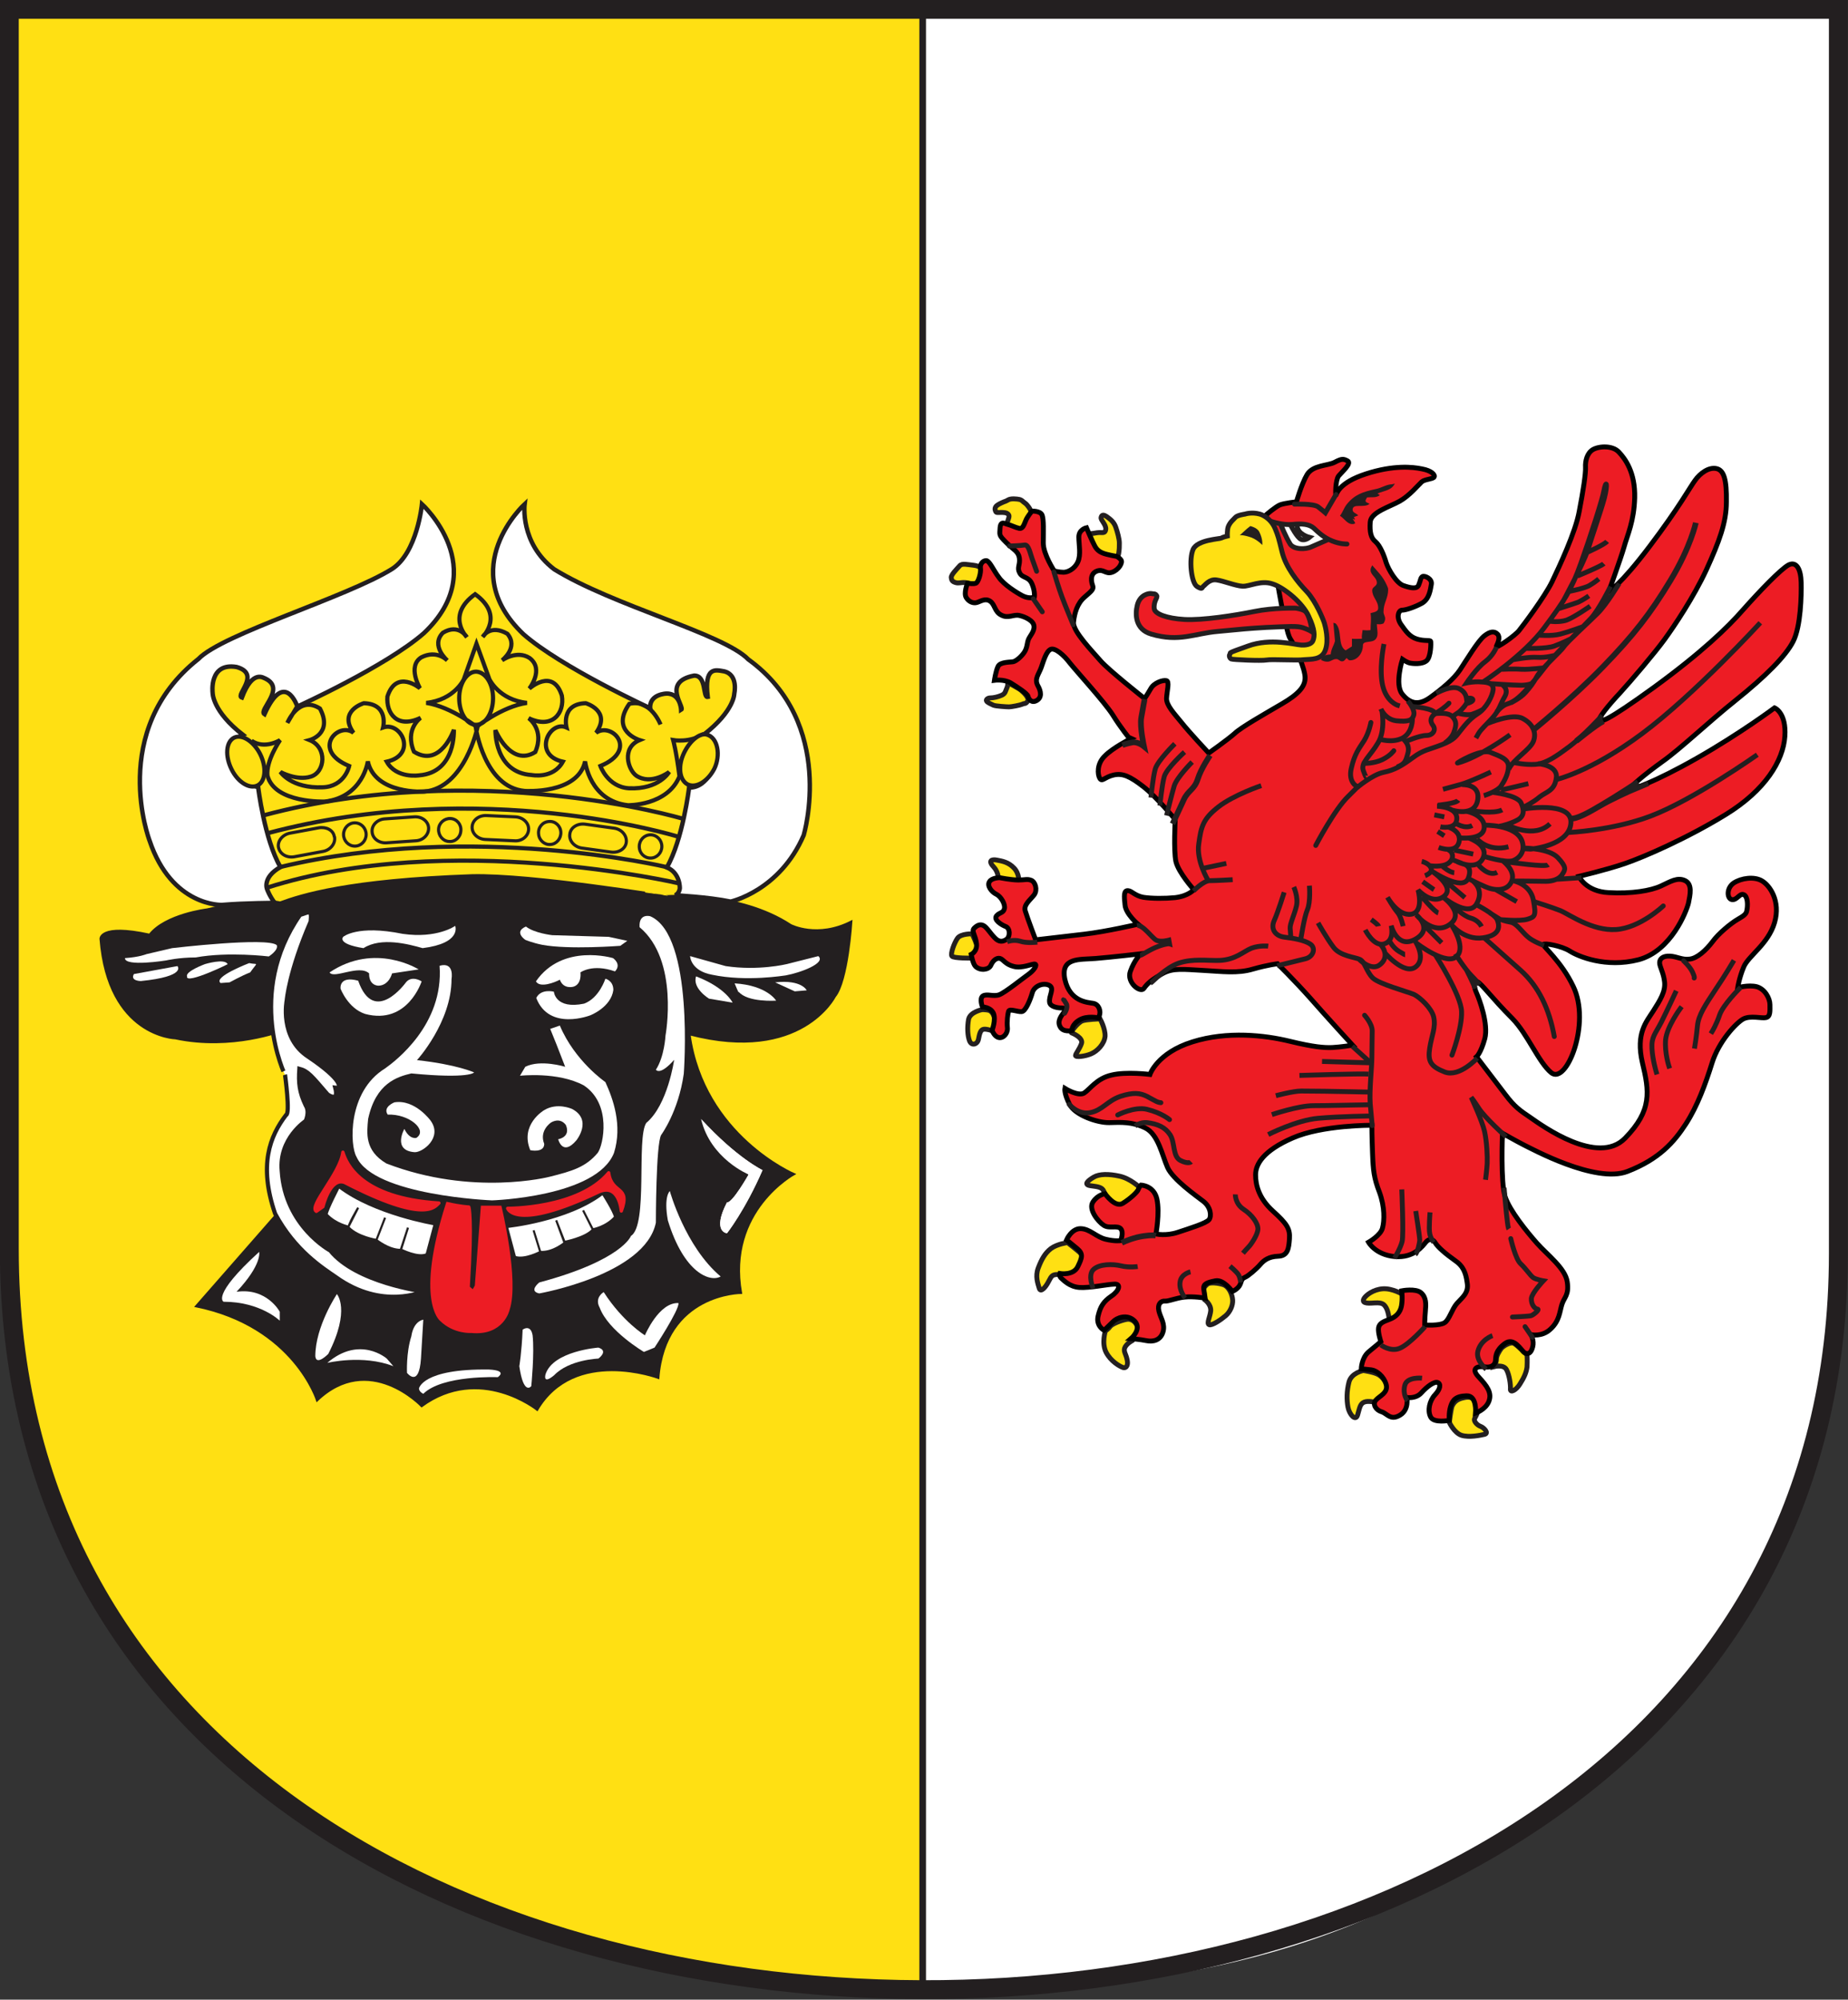 <?xml version="1.0" encoding="UTF-8"?>
<!-- Generator: Adobe Illustrator 26.0.3, SVG Export Plug-In . SVG Version: 6.00 Build 0)  -->
<svg xmlns="http://www.w3.org/2000/svg" xmlns:xlink="http://www.w3.org/1999/xlink" version="1.1" id="Ebene_1" x="0px" y="0px" viewBox="0 0 556.2 601.7" style="enable-background:new 0 0 556.2 601.7;" xml:space="preserve">
<rect x="0" y="0" width="556.2" height="601.7" fill="#333333" stroke="none"/>
<style type="text/css">
	.st0{fill:#FFFFFF;}
	.st1{fill:#FFE013;}
	.st2{fill:none;stroke:#231F20;stroke-width:1.996;stroke-miterlimit:3.856;}
	.st3{fill:none;stroke:#231F20;stroke-width:1.469;stroke-miterlimit:3.856;}
	.st4{fill-rule:evenodd;clip-rule:evenodd;fill:#FFE013;}
	.st5{fill:#ED1C24;stroke:#000000;stroke-width:1.469;stroke-miterlimit:3.856;}
	.st6{fill:#ED1C24;}
	.st7{fill:none;stroke:#231F20;stroke-width:1.711;stroke-miterlimit:3.856;}
	.st8{fill:none;stroke:#231F20;stroke-width:1.469;stroke-linecap:round;stroke-miterlimit:3.856;}
	.st9{fill:none;stroke:#231F20;stroke-width:1.469;stroke-linecap:square;stroke-miterlimit:3.856;}
	.st10{fill-rule:evenodd;clip-rule:evenodd;fill:#231F20;}
	.st11{fill:#231F20;}
	.st12{fill:none;stroke:#231F20;stroke-width:0.502;stroke-miterlimit:3.856;}
	.st13{fill:none;stroke:#231F20;stroke-width:1.256;stroke-miterlimit:3.856;}
	.st14{fill:none;stroke:#231F20;stroke-width:0.942;stroke-miterlimit:3.856;}
	.st15{fill-rule:evenodd;clip-rule:evenodd;fill:#FFFFFF;}
	.st16{fill:none;stroke:#231F20;stroke-width:0.628;stroke-miterlimit:3.856;}
	.st17{fill:none;stroke:#ED1C24;stroke-width:1.004;stroke-linejoin:round;stroke-miterlimit:3.856;}
	.st18{fill:none;stroke:#ED1C24;stroke-width:1.004;stroke-miterlimit:3.856;}
	.st19{fill:none;stroke:#231F20;stroke-width:1.334;stroke-miterlimit:3.856;}
	.st20{fill:none;stroke:#231F20;stroke-width:5.694;stroke-miterlimit:3.856;}
</style>
<g>
	<path id="white_side" class="st0" d="M277.9,2.8h275.4v379.4c-3,87.4-42.5,134.6-111.8,179.1c-55.1,35.4-117.5,38-163.7,37.5"/>
	<path id="yellow_side" class="st1" d="M278.2,2.8L3.3,2.9L2.8,378.1c0.9,95,43.4,140,115.7,184.8c54.2,33.6,113.5,35.7,159.7,35.1   V2.8z"/>
	<line id="dividing_line" class="st2" x1="277.7" y1="2.8" x2="277.7" y2="597.2"/>
	<g id="gryphon">
		<path class="st1" d="M422.2,389.5c0,0-3.1-1.9-6-1.7c-2.9,0.2-5,1.9-5.6,2.8c-0.6,0.9-0.4,1.7,2.3,1.5c2.8-0.2,3.5,0,4.3,1.4    c0.8,1.4,1,4.2,1,4.2s3.1-0.8,3.6-3.7C422.3,391,422.2,389.5,422.2,389.5z"/>
		<path class="st3" d="M422.2,389.5c0,0-3.1-1.9-6-1.7c-2.9,0.2-5,1.9-5.6,2.8c-0.6,0.9-0.4,1.7,2.3,1.5c2.8-0.2,3.5,0,4.3,1.4    c0.8,1.4,1,4.2,1,4.2s3.1-0.8,3.6-3.7C422.3,391,422.2,389.5,422.2,389.5z"/>
		<path class="st1" d="M410.3,412.4c0,0-3.6,0.7-4.3,3.5c-0.7,2.8-0.7,5.3-0.3,7.5c0.4,2.2,2.3,4.4,2.9,2.4c0.6-2,0.7-3.4,2-3.9    c1.3-0.5,3.4,0.1,3.4,0.1s3.6-2,3.7-3.7c0.1-1.7-1.4-3.9-2.9-4.7C413.3,412.8,410.3,412.4,410.3,412.4z"/>
		<path class="st3" d="M410.3,412.4c0,0-3.6,0.7-4.3,3.5c-0.7,2.8-0.7,5.3-0.3,7.5c0.4,2.2,2.3,4.4,2.9,2.4c0.6-2,0.7-3.4,2-3.9    c1.3-0.5,3.4,0.1,3.4,0.1s3.6-2,3.7-3.7c0.1-1.7-1.4-3.9-2.9-4.7C413.3,412.8,410.3,412.4,410.3,412.4z"/>
		<path class="st1" d="M436.2,428c0,0,1.5,3.2,3.7,3.9c2.3,0.7,5.6,0,6.9-0.3c1.4-0.3-0.1-2-1.2-2.4c-1.1-0.4-2.1-1.6-1.8-2.3    c0.3-0.7,1.5-2.1,0.7-4.2c-0.7-2.1-2-2.6-4-2.1c-2,0.4-2.9,1.3-3.5,2.6C436.6,424.6,436.2,428,436.2,428z"/>
		<path class="st3" d="M436.2,428c0,0,1.5,3.2,3.7,3.9c2.3,0.7,5.6,0,6.9-0.3c1.4-0.3-0.1-2-1.2-2.4c-1.1-0.4-2.1-1.6-1.8-2.3    c0.3-0.7,1.5-2.1,0.7-4.2c-0.7-2.1-2-2.6-4-2.1c-2,0.4-2.9,1.3-3.5,2.6C436.6,424.6,436.2,428,436.2,428z"/>
		<path class="st4" d="M449.8,411.2c0,0,2.7-0.7,3.6,0.9c0.9,1.6,1.3,4.7,1.2,5.9c-0.1,1.2,1.7,0.4,2.9-1.6c1.2-1.9,1.9-3.4,2.1-5.1    c0.1-1.8,0-3.6,0-3.6s-3-3-4-3.5c-1-0.5-3.3,0.9-3.8,1.6c-0.5,0.7-1.4,2.1-1.4,3.1C450.4,409.9,449.8,411.2,449.8,411.2z"/>
		<path class="st3" d="M449.8,411.2c0,0,2.7-0.7,3.6,0.9c0.9,1.6,1.3,4.7,1.2,5.9c-0.1,1.2,1.7,0.4,2.9-1.6c1.2-1.9,1.9-3.4,2.1-5.1    c0.1-1.8,0-3.6,0-3.6s-3-3-4-3.5c-1-0.5-3.3,0.9-3.8,1.6c-0.5,0.7-1.4,2.1-1.4,3.1C450.4,409.9,449.8,411.2,449.8,411.2z"/>
		<path class="st1" d="M343,357.3c0,0-2.8-2.7-6.1-3.4c-3.2-0.7-6-0.7-7.7,0.3c-1.7,1-3.3,2.3-0.9,2.6c2.4,0.3,3.4,0.5,3.9,1.6    c0.4,1,1.3,2.7,1.8,3.5c0.5,0.8,2.5,1.5,3.3,1.2c0.8-0.3,3-1.9,3.9-3C342.3,358.9,343,357.3,343,357.3z"/>
		<path class="st3" d="M343,357.3c0,0-2.8-2.7-6.1-3.4c-3.2-0.7-6-0.7-7.7,0.3c-1.7,1-3.3,2.3-0.9,2.6c2.4,0.3,3.4,0.5,3.9,1.6    c0.4,1,1.3,2.7,1.8,3.5c0.5,0.8,2.5,1.5,3.3,1.2c0.8-0.3,3-1.9,3.9-3C342.3,358.9,343,357.3,343,357.3z"/>
		<path class="st1" d="M321.3,373.9c0,0-3.1,0.4-5,1.8c-1.8,1.4-2.8,3.2-3.8,5.8c-1,2.6-0.1,4.8,0.3,6.2c0.4,1.3,1.9-0.3,2.8-2.1    c0.9-1.8,1.2-2,2.5-2.1c1.4-0.1,2.9,0.6,4.4,0c1.5-0.6,2.4-2.3,2.9-3.7c0.4-1.4,0.4-2.1-0.1-2.6    C324.9,376.7,321.3,373.9,321.3,373.9z"/>
		<path class="st3" d="M321.3,373.9c0,0-3.1,0.4-5,1.8c-1.8,1.4-2.8,3.2-3.8,5.8c-1,2.6-0.1,4.8,0.3,6.2c0.4,1.3,1.9-0.3,2.8-2.1    c0.9-1.8,1.2-2,2.5-2.1c1.4-0.1,2.9,0.6,4.4,0c1.5-0.6,2.4-2.3,2.9-3.7c0.4-1.4,0.4-2.1-0.1-2.6    C324.9,376.7,321.3,373.9,321.3,373.9z"/>
		<path class="st1" d="M332.7,400.5c0,0-1.2,3.6,0.2,6.4c1.4,2.7,4,4.2,5.1,4.6c1.2,0.3,1.6-1,1.2-2.5c-0.3-1.6-1.3-2.5-0.5-3.8    c0.8-1.2,2.1-1.8,2.1-1.8s2.1-2.3,1.7-3.8c-0.4-1.5-1.7-2.9-3.4-2.6c-1.7,0.3-4.5,1.4-5,2.2C333.7,399.8,332.7,400.5,332.7,400.5z    "/>
		<path class="st3" d="M332.7,400.5c0,0-1.2,3.6,0.2,6.4c1.4,2.7,4,4.2,5.1,4.6c1.2,0.3,1.6-1,1.2-2.5c-0.3-1.6-1.3-2.5-0.5-3.8    c0.8-1.2,2.1-1.8,2.1-1.8s2.1-2.3,1.7-3.8c-0.4-1.5-1.7-2.9-3.4-2.6c-1.7,0.3-4.5,1.4-5,2.2C333.7,399.8,332.7,400.5,332.7,400.5z    "/>
		<path class="st1" d="M362.6,391.1c0,0,1.9,1.3,1.8,3.3c-0.2,1.9-1.3,3.8-0.5,4.2c0.8,0.4,3.6-1.5,5-2.7c1.4-1.2,2.2-3.2,2.1-4.7    c-0.1-1.6-1-3.9-2.7-4.6c-1.7-0.6-4.2-0.8-4.9-0.2c-0.7,0.6-1.3,1.2-1.1,2.1C362.5,389.4,362.6,391.1,362.6,391.1z"/>
		<path class="st3" d="M362.6,391.1c0,0,1.9,1.3,1.8,3.3c-0.2,1.9-1.3,3.8-0.5,4.2c0.8,0.4,3.6-1.5,5-2.7c1.4-1.2,2.2-3.2,2.1-4.7    c-0.1-1.6-1-3.9-2.7-4.6c-1.7-0.6-4.2-0.8-4.9-0.2c-0.7,0.6-1.3,1.2-1.1,2.1C362.5,389.4,362.6,391.1,362.6,391.1z"/>
		<path class="st1" d="M306.6,265.3c0,0,0.3-2.3-1.4-4.1c-1.7-1.8-3.6-2.1-5.2-2.4c-1.6-0.3-2.7,0.2-0.9,2.1    c1.7,1.9,1.3,3.9,1.3,3.9s2,0.4,3.3,0.6C305,265.6,306.6,265.3,306.6,265.3z"/>
		<path class="st3" d="M306.6,265.3c0,0,0.3-2.3-1.4-4.1c-1.7-1.8-3.6-2.1-5.2-2.4c-1.6-0.3-2.7,0.2-0.9,2.1    c1.7,1.9,1.3,3.9,1.3,3.9s2,0.4,3.3,0.6C305,265.6,306.6,265.3,306.6,265.3z"/>
		<path class="st1" d="M292.6,281c0,0-3.4-0.1-4.4,1.3c-1,1.4-2.2,4.7-1.7,5.4c0.5,0.7,6,0.6,6,0.6s1.9-2,1.8-2.9    C294.2,284.5,292.6,281,292.6,281z"/>
		<path class="st3" d="M292.6,281c0,0-3.4-0.1-4.4,1.3c-1,1.4-2.2,4.7-1.7,5.4c0.5,0.7,6,0.6,6,0.6s1.9-2,1.8-2.9    C294.2,284.5,292.6,281,292.6,281z"/>
		<path class="st1" d="M295.6,303.8c0,0-3.7,0.7-4.1,3c-0.4,2.3-0.3,4.8,0.3,6.4c0.6,1.6,2.4,1.1,2.7-0.5c0.3-1.6,0.6-2.9,1.6-3    c1-0.1,2.3,0.4,2.3,0.4s1.3-1.5,1.1-3.1c-0.2-1.6-1.1-2.8-1.9-3C296.8,303.8,295.6,303.8,295.6,303.8z"/>
		<path class="st3" d="M295.6,303.8c0,0-3.7,0.7-4.1,3c-0.4,2.3-0.3,4.8,0.3,6.4c0.6,1.6,2.4,1.1,2.7-0.5c0.3-1.6,0.6-2.9,1.6-3    c1-0.1,2.3,0.4,2.3,0.4s1.3-1.5,1.1-3.1c-0.2-1.6-1.1-2.8-1.9-3C296.8,303.8,295.6,303.8,295.6,303.8z"/>
		<path class="st1" d="M322.5,310.8c0.4,0.1,3.6,1.5,3,3.2c-0.6,1.7-1.8,3.1-1.8,3.6c0,0.6,2.8,0.3,4.7-0.5c1.9-0.8,4-3,4.2-5.3    c0.1-2.3-1.5-5.2-1.5-5.2s-4.1,0.1-5.4,0.6C324.3,307.8,322.1,310.7,322.5,310.8z"/>
		<path class="st3" d="M322.5,310.8c0.4,0.1,3.6,1.5,3,3.2c-0.6,1.7-1.8,3.1-1.8,3.6c0,0.6,2.8,0.3,4.7-0.5c1.9-0.8,4-3,4.2-5.3    c0.1-2.3-1.5-5.2-1.5-5.2s-4.1,0.1-5.4,0.6C324.3,307.8,322.1,310.7,322.5,310.8z"/>
		<path class="st4" d="M327.8,160.6c0,0,0.8,0,2.4-0.3c1.6-0.2,2.4,0.4,2.6-1c0.2-1.4-1.6-2.8-1.4-3.6c0.2-0.9,0.8-0.9,1.9-0.1    c1.1,0.8,2,1.6,2.5,3c0.5,1.4,1.1,3.6,1.1,4.8c0,1.1,0,1.8-0.2,3.1c-0.2,1.3-0.8,1.7-0.8,1.7s-1.5,0.1-3.4-0.9    c-1.9-1-1.6-0.2-2.7-2.1C328.9,163.3,327.8,160.6,327.8,160.6z"/>
		<path class="st3" d="M327.8,160.6c0,0,0.8,0,2.4-0.3c1.6-0.2,2.4,0.4,2.6-1c0.2-1.4-1.6-2.8-1.4-3.6c0.2-0.9,0.8-0.9,1.9-0.1    c1.1,0.8,2,1.6,2.5,3c0.5,1.4,1.1,3.6,1.1,4.8c0,1.1,0,1.8-0.2,3.1c-0.2,1.3-0.8,1.7-0.8,1.7s-1.5,0.1-3.4-0.9    c-1.9-1-1.6-0.2-2.7-2.1C328.9,163.3,327.8,160.6,327.8,160.6z"/>
		<path class="st1" d="M302.8,157.9c0,0,0.4-0.6,0.5-1.1c0.1-0.5,0.7-1.5,0.2-2c-0.5-0.6-1.4-0.6-2.3-0.6c-1,0-1.4,0.2-1.6-0.5    c-0.3-0.7,0-1.3,0.6-1.7c0.5-0.4,1.9-1,2.5-1.2c0.6-0.2,0.8-0.7,2.4-0.7c1.6,0.1,2.1,0.1,2.9,0.9c0.9,0.7,0.8,0.5,1.7,1.7    c0.9,1.3,0.7,2.1,0.7,2.1l-1.7,2.9c0,0-0.2,1.1-1,1.4c-0.8,0.3-1.5,0-2-0.1c-0.5-0.1-1.3-0.5-2-0.6    C302.9,158.3,302.8,157.9,302.8,157.9z"/>
		<path class="st3" d="M302.8,157.9c0,0,0.4-0.6,0.5-1.1c0.1-0.5,0.7-1.5,0.2-2c-0.5-0.6-1.4-0.6-2.3-0.6c-1,0-1.4,0.2-1.6-0.5    c-0.3-0.7,0-1.3,0.6-1.7c0.5-0.4,1.9-1,2.5-1.2c0.6-0.2,0.8-0.7,2.4-0.7c1.6,0.1,2.1,0.1,2.9,0.9c0.9,0.7,0.8,0.5,1.7,1.7    c0.9,1.3,0.7,2.1,0.7,2.1l-1.7,2.9c0,0-0.2,1.1-1,1.4c-0.8,0.3-1.5,0-2-0.1c-0.5-0.1-1.3-0.5-2-0.6    C302.9,158.3,302.8,157.9,302.8,157.9z"/>
		<path class="st1" d="M295.5,171.3c0,0-0.5-1-2.4-1.2c-2-0.2-3.6-0.7-4.3,0.2c-0.8,0.9-2.6,2.7-2.5,3.5c0.1,0.8,0.3,1.2,1.3,1.5    c1,0.3,1.6-0.1,2.9,0c1.3,0.1,2.8,0.7,2.8,0.7s1.4-0.7,1.6-1.5C295,173.6,295.5,171.3,295.5,171.3z"/>
		<path class="st3" d="M295.5,171.3c0,0-0.5-1-2.4-1.2c-2-0.2-3.6-0.7-4.3,0.2c-0.8,0.9-2.6,2.7-2.5,3.5c0.1,0.8,0.3,1.2,1.3,1.5    c1,0.3,1.6-0.1,2.9,0c1.3,0.1,2.8,0.7,2.8,0.7s1.4-0.7,1.6-1.5C295,173.6,295.5,171.3,295.5,171.3z"/>
		<path class="st4" d="M303.3,205.4c0,0,0.1,0.9-0.3,1.7c-0.4,0.9-0.4,1.6-1.5,2.1c-1.1,0.5-2.5,0.8-3.4,0.8c-0.8,0-1.4,0.5-1.2,0.9    c0.2,0.5,1.5,1,2.1,1.3c0.7,0.3,4.1,0.5,4.7,0.5c0.7,0,3.3-0.5,4-0.8c0.7-0.4,0.9,0.1,1.6-0.9c0.6-1-1.3-2.7-2-3.3    C306.8,207.2,303.3,205.4,303.3,205.4z"/>
		<path class="st3" d="M303.3,205.4c0,0,0.1,0.9-0.3,1.7c-0.4,0.9-0.4,1.6-1.5,2.1c-1.1,0.5-2.5,0.8-3.4,0.8c-0.8,0-1.4,0.5-1.2,0.9    c0.2,0.5,1.5,1,2.1,1.3c0.7,0.3,4.1,0.5,4.7,0.5c0.7,0,3.3-0.5,4-0.8c0.7-0.4,0.9,0.1,1.6-0.9c0.6-1-1.3-2.7-2-3.3    C306.8,207.2,303.3,205.4,303.3,205.4z"/>
		<path class="st5" d="M334.9,215.1c-2.5-3.9-11-13.2-12.9-15.6c-1.8-2.4-4.5-4.7-5.8-4.1c-1.3,0.6-2.1,3.4-2.8,5.4    c-0.7,2-2.1,3.4-1.1,5.4c1.1,1.9,1.3,3.7-0.3,4.6c-1.6,0.9-2.4-0.5-2.6-1.3c-0.2-0.8-3.1-2.7-5.2-4c-2.1-1.2-4.9-0.8-4.9-0.8    s0.4-2.8,1.1-4.2c0.7-1.4,3.8-1.2,4.6-1.4c0.8-0.2,2.2-1.3,3.2-2.7c1-1.4,0.9-2.9,1.3-3.9c0.4-1.1,1.9-2.5,1.7-4.1    c-0.1-1.6-2.6-2.8-4.4-3.2c-1.8-0.4-3.3,1-5.4-0.1c-2.1-1-1.9-3.2-3.4-4.2c-1.5-1-2.9,0.1-4,0.4c-1.1,0.3-2.4-0.2-3.2-1.5    c-0.8-1.4,0.4-4.3,0.4-4.3s1.7,0.3,2.5,0c0.8-0.3,1.6-3.2,1.4-4.5c-0.2-1.3,0.8-2.4,1.8-2.3c1,0.2,2.1,2.9,3.7,5    c1.5,2.2,5.3,4.6,7.2,5.6c2,1,3.5,0.4,3.5,0.4s0.3-1.7-0.7-4c-1-2.3-2.9-1.7-3.7-3.3c-0.9-1.6,0.2-2.4-0.1-4.5    c-0.3-2-1.7-2.4-4-4.7c-2.3-2.3-1.9-2.2-1.8-4.4c0.2-2.2,1.4-1.2,2.3-1c0.9,0.2,2.5,1,3.5,1.2c1,0.2,1.4-1.1,1.9-2.3    c0.5-1.3,1.9-2.9,1.9-2.9s2.4-0.1,3,1.1c0.6,1.3,0.4,5.1,0.4,8.5c0,3.4,3.3,8.4,3.3,8.4s1.6,0.4,2.8,0.4c1.2,0,3.3-0.9,4.3-3.1    c1-2.2,0.3-5.2,0.3-7.5c0-2.3,2.3-2.8,2.3-2.8s1.7,4.1,2.5,5.5c0.8,1.5,2,2.1,3.6,2.5c1.6,0.4,2.9,0.6,2.9,0.6s0.8,0.3,1.4,1.1    c0.6,0.8-0.7,3-2.7,3.7c-2,0.7-2.6-1.2-4.7-0.3c-2.1,0.9-1.5,3.4-1.1,4.4c0.3,1-0.3,1.5-2.5,3.4c-2.2,1.9-3,4.8-3.3,7.5    c-0.3,2.7,5.7,8.8,8.1,11.6c2.4,2.8,13.3,11.4,13.3,11.4s0.7-1,1.8-2.9c1-1.9,3.7-2.7,4.7-2.5c1.1,0.1,0.2,3.2,0.1,5.3    c-0.1,2.1,2.3,4.6,4.5,7.3c2.2,2.8,8.2,9.2,8.2,9.2s5.8-4.1,7.8-5.9c2-1.9,9.1-5.9,14.2-8.9c5-2.9,7-5.2,7-7.8    c0.1-2.6-3.2-10-4.4-11.7c-1.1-1.7-1.5-5.9-2.3-8.5c-0.8-2.7-5-28.9-5-28.9s2.9-2.5,4.2-3c1.3-0.5,4.9-0.9,4.9-0.9    s1.5-5.3,3.2-8.2c1.8-2.9,6.2-2.6,8.3-3.7c2.1-1.1,2.6-1.1,3.9-0.4c1.3,0.7-1.6,3.2-2.7,4.5c-1,1.3-1,6-0.8,5.8    c0.2-0.3,0.7-3.7,9-6.4c8.3-2.7,14.1-2.1,16.9-1.5c2.8,0.5,4.1,1.8,3.6,2.5c-0.5,0.6-2.8,0.6-3.7,1.4c-0.9,0.8-3.6,4.1-6.6,5.8    c-3,1.7-8.7,3.3-8.9,6.3c-0.2,3,0.2,4.8,1.6,5.9c1.4,1.2,2.6,4.2,3.2,6.3c0.7,2.1,3.1,6.2,5.2,6.9c2,0.7,4.1,1.2,4.6-0.2    c0.6-1.4,0.5-2.1,1.1-2.5c0.6-0.4,3,0.6,2.7,2.3c-0.3,1.7-0.6,4.4-2.8,5.7c-2.2,1.2-4.9,2.1-6,2.1c-1.1,0-1.8,2.1-0.4,4.2    c1.5,2.1,2.6,3.8,4.9,4.5c2.3,0.7,4,0.2,4.1,0.7c0.1,0.5,0.1,4.6-1.2,5.8c-1.4,1.2-4.2,0.9-5.1,0.7c-0.9-0.2-2.2-1.1-2.2-1.1    s-2.4,7.5-0.1,10.4c2.3,2.9,4.9,3.6,8.4,1.1c3.5-2.5,7.2-5.6,9-8.3c1.8-2.7,5.5-8.9,7.4-10.3c1.8-1.4,3-1.4,3.9-0.5    c0.9,0.9,0.2,2.5-0.3,3.6c-0.5,1.1,5.8-3.2,6.9-4.8c1.2-1.5,7.6-10,9.8-14.5c2.2-4.6,7.1-15,8.2-21.2c1.2-6.2,2-11.5,1.9-13.3    c-0.1-1.8,0.4-4.2,2.2-5.3c1.9-1.1,5.9-1.3,7.8,0.7c1.9,2,5,6.1,4.8,13.8c-0.2,7.1-2.2,11.2-3.2,14.8c-1,3.5-4.6,13.4-4.6,13.4    s3.3-1.7,12.3-13.6c9-11.9,12.2-17.9,13.7-19.9c1.5-2.1,4.1-4,6.4-3.5c2.3,0.5,3.1,3.4,3,10c0,6.3-2.2,12-6,20.4    c-3.9,8.4-9.7,17-12.6,21c-2.9,4-10.2,12.6-13.5,16.2c-3.3,3.5-6.6,7.6-6.1,8.1c0.5,0.5,1.8,0.7,16.3-9.8    c14.4-10.5,22.3-18.1,27-23.5c4.8-5.4,11.2-12.1,13.6-13.4c2.4-1.2,3.7,1.3,3.8,5.2c0.1,3.9-0.1,13.3-2.4,17.8    c-2.3,4.5-8.3,10.5-17.4,17.8c-7.9,6.3-16.6,14.6-22,18.4c-5.3,3.8-10,7.8-9.7,8.2c0.2,0.4,7.2-1.9,20.2-9.3    c13-7.4,23.3-15.1,23.3-15.1s3.6,1.4,3.1,8.6c-0.5,7.3-5.9,16.2-17.8,23.5c-11.9,7.3-24.9,12.9-30.5,14.8    c-5.6,1.9-13.7,3.8-13.7,3.8s2.1,4.6,9,4.9c6.9,0.4,12.7-0.6,15.7-2c3-1.4,5-2.7,7.3-1.6c2.2,1.1,1.5,4.2,1,6.7    c-0.6,2.5-5.2,14.5-15.1,17.1c-9.8,2.5-18.1-1-20.6-2.6c-2.5-1.6-7.7-2.5-8-2c-0.2,0.5,5.5,5.2,9,12.6c5.4,11.1-2,29.7-6.6,26    c-3.8-3.1-7.1-11.6-11.7-16.3c-6.3-6.3-9.3-10.6-10.6-11.1c-1.2-0.4-1.1,1.4-0.2,3.4c0.9,2,3.6,9.3,2.5,13.7    c-1.2,4.4-2.5,5.5-2.5,5.5s5.9,7.7,8.7,11.4c2.8,3.7,4.3,4.7,7.7,7c3.3,2.3,20.1,14.5,28.3,6.1c8.2-8.4,7.3-14.1,5.2-22.8    c-2-8.8,1.2-12.2,3.3-15.5c2.1-3.3,3.7-5.9,3.4-8.7c-0.3-2.8-1.5-4.6-1.5-5.8c0-1.2,1-2.1,3.1-2c2.1,0.1,3.7,1.2,5.9,0.9    c2.3-0.2,5-2.7,6.9-5.2c1.8-2.5,5.6-5.6,7.5-6.7c1.9-1.1,2.6-1.6,2.8-2.5c0.4-1.6,0.4-4.5-0.9-5c-1.2-0.5-2,1.7-3.5,1.5    c-1.5-0.2-1.8-3.4,0.5-5c2.3-1.5,6.1-2,8.4-0.7c2.4,1.3,5.8,6.1,3.9,12.6c-1.9,6.5-7.9,10-9.3,13.4c-1.4,3.4-1.8,6.2-1.8,6.2    s3.2-0.9,5.7-0.3c2.5,0.7,4,3.5,4,5.4c0,1.9,0.2,3.6-1.2,3.9c-1.3,0.3-4.6-0.7-6.8,0.4c-2.2,1.2-7.4,6.8-9.4,13.2    c-2,6.4-4.4,13-7.9,18.4c-3.5,5.4-8,10.6-17.6,14.3c-9.6,3.7-28.9-6.9-31-7.9c-2-1-6.6-3.6-6.6-3.6s-0.6,14.9,0.8,19.1    c1.4,4.2,6.5,10.5,9.6,14c3.1,3.5,8.5,7.5,9.1,11.6c0.6,4-0.9,4.6-1.6,6.8c-0.7,2.2-0.7,4.9-3.4,7.4c-2.6,2.5-5.9,1.7-5.9,1.7    s1,1.8,0.5,3.7c-0.5,1.9-1.4,2.4-2.5,1.7c-1-0.7-3.1-4.8-5.9-2.7c-2.8,2.1-2.7,3.8-2.8,5.1c-0.1,1.4-1.4,2.2-3.2,1.9    c-1.8-0.3-4.5,0.2-1.9,3c2.6,2.8,4.1,4.8,3.1,7.4c-1,2.5-4,3.5-4,3.5s0.5-5.3-2.7-5.2c-3.3,0.1-4.2,1.3-4.8,3.2    c-0.6,1.9-0.4,4.2-0.4,4.2s-4.6,0.9-5.6-1c-1-1.9-0.4-4.9,1.3-6.7c1.7-1.8,1.8-3.3,0.8-3.7c-1-0.4-3.2,1.2-4.9,3.1    c-1.7,1.9-4.4,1.4-4.4,1.4s0.8,3.6-2,5.3c-2.9,1.8-3.9-0.5-5.6-1c-1.7-0.5-2.8-2.3-1.7-3.5c1-1.2,3.8-2.2,3.1-4.7    c-0.7-2.5-2.9-4.2-4.4-4.4c-1.5-0.2-3.1-0.3-3.1-0.3s0.1-3.3,2.2-5.1c2.1-1.7,3.7-3.1,3.7-3.1s-0.9-2.7-0.7-4.1    c0.2-1.4,1.4-1.9,3.3-2.6c1.9-0.7,3.2-2,3.6-4c0.4-2,0.1-4.6,0.1-4.6s4.2-0.8,5.8,0.6c1.6,1.4,1.5,3.4,1.3,5.6    c-0.2,2.2-0.2,4.1-0.2,4.1s4.5,0.3,6-0.7c1.4-0.9,2.2-4.1,3.7-5.8c1.5-1.7,3.6-3.1,3.1-6.1c-0.4-3-1.1-5.1-3.8-6.9    c-2.7-1.9-5.1-4-5.8-5.2c-0.7-1.2-1.8-1.4-2.8-0.3c-1,1.2-3.6,4.9-9.4,4.4c-5.8-0.5-7.9-4.3-7.9-4.3s3.7-2.1,4.2-4.3    c0.6-2.2,0.7-6.3-0.9-10.7c-1.7-4.4-1.9-6.6-2.1-11.8c-0.2-5.3-0.2-8.4-0.2-8.4s-14.9-0.1-23.8,3.8c-9,3.9-11.2,8-11.2,11.1    c0,3.1,1,7.1,5.2,10.9c4.2,3.8,5.2,5.3,5,8.3c-0.2,3-0.5,5.2-3.4,5.3c-2.8,0.1-4.3,1.2-5.4,2.5c-1.2,1.4-3.7,3.5-4.5,3.8    c-0.9,0.4-1,0.6-1.5,2.1c-0.6,1.5-2.4,2.2-2.4,2.2s-2.6-3.7-5.1-3.2c-2.5,0.5-3.7,0.9-3.5,2.5c0.2,1.5,0.4,2.7,0.4,2.7    s-3.5-0.6-6.2-0.3c-2.7,0.3-4.8,1.3-5.9,1.2c-1.2-0.1-2.3,0.9-1.8,3c0.5,2.1,2,3.9,1.2,6.4c-0.8,2.5-3.1,2.9-5,2.5    c-1.9-0.4-4.6-0.6-4.6-0.6s3.4-2.9,1.1-5.3c-2.3-2.3-5.5-0.9-6.5,0.2c-1.1,1.1-2.7,2.6-2.7,2.6s-2.5-1.3-1.8-4.3    c0.7-3,1.7-4.4,4-6c2.3-1.5,3.1-3.8,0.8-3.6c-2.3,0.1-7.4,1.2-10.4,1c-3-0.2-4.8-2.2-5.5-2.8c-0.7-0.6-0.4-1.4-0.4-1.4    s4.1,0.7,5.4-2.1c1.3-2.7,1.7-3.8-0.2-5.4c-1.9-1.6-3.2-2.6-3.2-2.6s1.5-3.5,4.3-3.4c2.8,0.1,4.6,2.5,7.5,3.2    c2.9,0.7,4.5,0.4,4.5,0.4s1-2.5,0-3.6c-1.1-1.1-3.4,0.1-5.1-1c-1.7-1.1-4.8-4.9-3.2-7.1c1.5-2.2,3.6-2.4,3.6-2.4s3,4.3,5.3,2.9    c2.3-1.4,4.5-3.5,4.7-4.2c0.2-0.7,0.8-1.3,0.8-1.3s3.9,0.1,4.8,4.2c0.9,4.2-0.3,10.5-0.3,10.5s3,0.7,6.6-0.5    c3.6-1.2,8.5-2.7,9.4-3.8c0.8-1.1,0.5-3.8-1.7-5.5c-2.2-1.7-9.2-6.6-10.8-10.2c-1.6-3.6-2.8-10-6.7-11.9    c-3.9-1.9-7.3-1.7-10.8-1.6c-3.5,0.1-10.3-2.2-12-5.5c-1.7-3.3-1.4-4.8-1.4-4.8s4,2.5,5.8,1.4c1.8-1.2,3.8-4.4,8.2-5.4    c4.4-1.1,11.6-0.2,11.6-0.2s2.2-6.5,12.8-9.8c10.5-3.3,21.8-2,29.2-0.2c7.4,1.8,10.5,2,12.9,1.9c2.3-0.1,6.1-0.7,6.1-0.7    s-7.8-8.5-12.7-14.1c-4.9-5.5-9.9-10.4-9.9-10.4s-2.8,0.3-7.4,1.6c-4.7,1.4-9.3,0.7-15,0.4c-5.8-0.3-9-0.8-12.1,0.9    c-3.1,1.7-4.7,3-5.7,4.5c-1,1.5-5.3-1.7-4.1-5.1c1.2-3.4,3.1-5.3,3.1-5.3s-8.6,1-13.5,1.4c-4.9,0.4-10.7-0.4-9.3,6.3    c1.5,6.7,6.7,6.9,8.5,7.2c1.8,0.3,2.2,2.3,2,3.2c-0.2,0.9-0.3,1.2-0.3,1.2s-3.5-0.8-5.8,0.6c-2.4,1.4-2.3,3.2-2.3,3.2    s-2.6,0.6-3.5-1.1c-1-1.7,0.3-3.3,1.1-4.4c0.8-1,0.2-1.3-0.7-1.3c-1,0-3.4-0.3-3.6-1.7c-0.3-2,1.6-4.2-0.1-5.1    c-1.7-0.9-4.5,0.1-5.1,2.2c-0.6,2.1-2,5.6-3.2,5.7c-1.2,0.1-3.5-0.9-3.9-0.2c-0.3,0.7-0.6,3.3-0.4,5c0.2,1.7-1.2,3.3-2.6,3    c-1.4-0.3-2-2.2-2-2.2s1.2-3.1,0.4-5.1c-0.9-1.9-3.3-1.9-3.3-1.9s-1-2.5,0.1-3.3c1.2-0.8,3.2,0.3,5-0.4c1.8-0.7,7-4.9,8.7-6.1    c1.7-1.2,2.8-2.9,2-3.1c-0.7-0.2-3.9,1.4-6.4,0.7c-2.5-0.6-3.1-2.1-4.1-2.4c-1.1-0.3-2.2,0.7-2.8,2.1c-0.6,1.3-3.1,1.7-4.6,0.3    c-0.8-0.8-1.3-3.6-1.3-3.6s1.9-0.9,1.6-3.3c-0.3-2.5-1.6-3.7-0.7-4.6c0.9-0.9,1.8-1.3,2.8-0.8c1,0.5,2,2.3,3.4,3.7    c1.3,1.4,2.5,1.2,3.6,0.4c1.1-0.9,1-3.3-0.3-3.8c-1.3-0.5-3.7-2-2.8-3.2c0.9-1.1,2.1-0.8,2.4-2.2c0.3-1.3-1-3.6-2.4-4.3    c-1.5-0.7-2.9-2.6-2.1-3.8c0.7-1.2,3.1-1.2,3.1-1.2s3.4,0.7,5.6,0.7c2.1,0,2.6-0.4,3.9,0.1c1.2,0.5,1.9,2.8,0.9,4.3    c-1.1,1.5-3.4,3.1-2.7,5c0.6,2,3.1,8.6,3.1,8.6s7.9-0.9,14.6-1.7c6.8-0.8,16.2-3,16.2-3s-3.7-3.1-3.9-5.8    c-0.3-2.7-0.4-4.4,0.9-4.3c1.2,0.1,2,1.5,4.6,2c2.6,0.4,6.5,0.4,9.6,0.1c4.1-0.5,5.6-2.4,5.6-2.4s-4.6-5.1-5.4-8.5    c-0.7-3.4-0.2-12.6-0.2-12.6s-5.6-6.8-9.6-9.9c-4-3.1-6.2-4.1-8.9-3.5c-2.7,0.6-3.5,2.2-4.2,1c-0.7-1.2-0.9-4.4,1.5-6.7    c2.3-2.4,7.6-5.1,7.6-5.1S337.3,219,334.9,215.1z"/>
		<path class="st1" d="M379.2,154.7c-2.5-0.7-4.5,0-4.5,0s-2.3,0.3-2.9,1c-0.6,0.7-1.5,1.3-2.1,2.7c-0.4,1-0.3,2.9-0.3,2.9    s-1.3,0.3-1.8,0.6c-0.5,0.3-7.2,0.5-8.5,3.4s-0.6,10.1,1.2,11.2c1.8,1.1,1.4,0.2,1.9-0.1c0.4-0.2,1.7-2.2,3.9-1.9    c2.2,0.3,5.8,1.8,7.9,1.9c2.1,0.1,5.5-1.9,9-0.7c3.5,1.1,9.1,5.7,10.9,9.8c1.9,4,1.8,5.9,1.3,7.2c-0.3,0.9-1.5,1.5-3.5,1.4    c-2-0.1-9.3-2.2-16.1,0.3c-6.8,2.4-5,1.9-5.4,2.4c-0.4,0.5-0.1,1.3,0.4,1.5c0.5,0.2,9,0.6,10.6,0.3c1.6-0.3,9.1,0.2,11.2-0.1    c2.1-0.2,5.4,0.2,6.5-2.9c1.1-3,0-7.1-0.3-8.1c-0.3-1-2.5-6.5-5.3-9.5c-2.9-3-6.3-7.4-7.4-11.8c-1.1-4.5-1.2-4.9-2.1-7.1    C382.3,155.5,379.2,154.7,379.2,154.7z"/>
		<path class="st3" d="M379.2,154.7c-2.5-0.7-4.5,0-4.5,0s-2.3,0.3-2.9,1c-0.6,0.7-1.5,1.3-2.1,2.7c-0.4,1-0.3,2.9-0.3,2.9    s-1.3,0.3-1.8,0.6c-0.5,0.3-7.2,0.5-8.5,3.4s-0.6,10.1,1.2,11.2c1.8,1.1,1.4,0.2,1.9-0.1c0.4-0.2,1.7-2.2,3.9-1.9    c2.2,0.3,5.8,1.8,7.9,1.9c2.1,0.1,5.5-1.9,9-0.7c3.5,1.1,9.1,5.7,10.9,9.8c1.9,4,1.8,5.9,1.3,7.2c-0.3,0.9-1.5,1.5-3.5,1.4    c-2-0.1-9.3-2.2-16.1,0.3c-6.8,2.4-5,1.9-5.4,2.4c-0.4,0.5-0.1,1.3,0.4,1.5c0.5,0.2,9,0.6,10.6,0.3c1.6-0.3,9.1,0.2,11.2-0.1    c2.1-0.2,5.4,0.2,6.5-2.9c1.1-3,0-7.1-0.3-8.1c-0.3-1-2.5-6.5-5.3-9.5c-2.9-3-6.3-7.4-7.4-11.8c-1.1-4.5-1.2-4.9-2.1-7.1    C382.3,155.5,379.2,154.7,379.2,154.7z"/>
		<path class="st6" d="M346.5,178.6c-0.7-0.1-3.4,0.3-4.2,3.5c-0.7,2.8-0.6,7.3,4.2,8.7c8.4,2.5,13-0.2,20-0.8    c7.3-0.7,9.3-0.9,14.5-1.2c7.1-0.3,9.4-0.5,11.2,0.1c1.5,0.5,2.7,1.2,2.7,1.2s-0.5-4.6-2-6.1c-0.7-0.7-2.9-1-2.9-1    s-6.6-0.2-12.5,1c-5.9,1.2-15.6,2.7-21,2.4c-5.4-0.3-8.9-1.7-9.1-3.2c-0.3-2.4,1.2-3.4,0.7-4C347.7,178.5,347.2,178.8,346.5,178.6    z"/>
		<path class="st3" d="M346.5,178.6c-0.7-0.1-3.4,0.3-4.2,3.5c-0.7,2.8-0.6,7.3,4.2,8.7c8.4,2.5,13-0.2,20-0.8    c7.3-0.7,9.3-0.9,14.5-1.2c7.1-0.3,9.4-0.5,11.2,0.1c1.5,0.5,2.7,1.2,2.7,1.2s-0.5-4.6-2-6.1c-0.7-0.7-2.9-1-2.9-1    s-6.6-0.2-12.5,1c-5.9,1.2-15.6,2.7-21,2.4c-5.4-0.3-8.9-1.7-9.1-3.2c-0.3-2.4,1.2-3.4,0.7-4C347.7,178.5,347.2,178.8,346.5,178.6    z"/>
		<path class="st0" d="M385.5,157.5c0,0,2.3,5.9,3.3,6.8c1,0.8,4,1,5.6,0.5c1.6-0.5,4.9-2.6,4.9-2.6s-2.7-2.7-3.8-3.4    c-1.1-0.7-3.1-1.4-4.8-1.3C389,157.6,385.5,157.5,385.5,157.5"/>
		<path class="st3" d="M371.8,359.4c0,0-0.1,2.8,2.5,4.5c2.6,1.7,4.4,4.3,4.3,6c-0.1,1.7-2.1,4.6-2.7,5.2c-0.6,0.6-1.8,2-1.8,2     M370.2,381c0,0,1.9,1.6,2.5,2.5c0.6,1,0.7,2.4,0.7,2.4 M358.3,382.7c0,0-2.7,0.6-3.1,2.9c-0.5,2.6,1.5,5,1.5,5 M329,387.7    c0,0-1.7-4,0.1-5.7c1.8-1.7,5.8-1.7,8.3-1.1c2.5,0.6,5,0.2,5,0.2"/>
		<path class="st7" d="M337.6,374c0,0,1.6-0.9,4.7-1.7c2.6-0.6,4.8-0.7,5.6-0.5"/>
		<path class="st3" d="M341.6,338.8c0,0,1.7-1.2,3.6-1c3.3,0.4,5.5,1.4,7,3.7c1.5,2.4,0.7,6.5,3.1,7.7c2.4,1.2,3.2,0.4,3.2,0.4"/>
		<path class="st8" d="M321.8,332.3c0,0,2.6,3.2,6.3,2.5c3.7-0.7,5.1-3.5,9.1-4.9c4-1.3,6-1,8,0c2.8,1.5,3.1,1.8,4.2,1.9     M336.4,335.5c0,0,5-2.6,8.8-1.7c4.5,1.1,6.8,3.1,6.8,3.1"/>
		<path class="st3" d="M362,261.3l7.1-1.5 M363.6,264.9c0,0-3.6-5.9-2.8-11c0.7-5.2,1.3-7.5,5.9-11.1c4.6-3.6,12.9-6.4,12.9-6.4     M359.2,268.1c0,0,3-3.1,4.9-3.1c1.9,0,6.9-0.3,6.9-0.3 M343.1,287.5c0.5,0,3.1-1.9,5.7-2.8c2.6-0.9,3.2-0.7,3.2-0.7l-0.2-1.1    c0,0-2.5,0.7-3.8,0c-1.3-0.7-4-4.7-5.8-4.4 M346.3,295.8c0.5-0.2,4.4-4.6,8.5-6c4.2-1.4,8.7-0.7,12.2-0.8c4.9-0.2,7.2-2.7,9.7-3.7    c2.5-0.9,5-0.6,5-0.6 M394.1,266.5c0,0,0.4,4.9-0.6,7.2c-1,2.3-2,9-2,9 M389.4,266.9c0,0,1.4,3.1,0.8,5.7c-0.6,2.6-2,5.4-1.9,6.7    c0.1,1.3,0.2,2.7,0.2,2.7 M384.4,290.6c0,0,6.1-1.5,8.5-2.1c2.4-0.6,3.2-3.2,1.5-4.4c-1.7-1.2-5.2-1.8-7.8-2.1    c-2.6-0.3-4.3-2.3-3.1-5c1.2-2.7,3-8.5,3-8.5 M444.6,318.4c0,0-5.3,5.8-9.7,4.2c-4.4-1.7-5.2-3.3-4.6-7.2c0.6-3.9,1.9-6.2,1.2-9.4    c-0.6-2.6-4.1-5.9-6-6.8c-1.9-0.8-10.4-3.1-12.3-4.9c-1.9-1.8-2.4-4.9-3.9-5.6c-1.5-0.7-5.9-1-7.9-3.6c-2-2.6-4.7-7.4-4.7-7.4     M453.3,342.1c0,0-6.6-6-8.2-8.6c-1.7-2.6-2.3-3.3-2.3-3.3s3.3,7.1,4,10.2c0.7,3.1,0.9,7.8,0.8,9.7c-0.1,1.9-0.5,4.9-0.5,4.9     M452.7,357.4c0,0,0.6,7.5,1,10.4c0.2,1.7,0.4,2,0.4,2 M430.4,364.8c0,0-0.4,4.9-0.1,6.3c0.2,1.4,1.2,2.7,1.2,2.7 M426.1,364.4    c0,0,1.2,7.7,1.2,8.7c0,0.9-0.7,3.9-1.3,4.3 M421.9,357.9c0,0,0.6,13.7,0.1,15.7c-0.5,2-2.3,5-2.3,5 M381.7,341.4    c0,0,8.4-4.3,15-4.9c6.7-0.6,16.1-0.7,16.1-0.7 M382.8,335.4c0,0,7.9-2.7,12.5-2.7c4.6,0,11.2-0.2,12.7-0.2c1.5,0,4.6-0.1,4.6-0.1     M384,329.7c0,0,5.2-1.4,7.6-1.4c2.4,0,11.6,0.1,14.9,0.2c3.4,0.1,5.9,0.1,5.9,0.1 M391.1,323.6c0,0,18.6-0.6,20.8-0.4 M407,314.8    l5.1,4.6l0.1,0.4l-14.3-0.4"/>
		<path class="st8" d="M500.6,272.6c0,0-6.9,6.6-14.2,7.1c-7.2,0.5-14.3-4.7-16.8-5.7c-2.5-1-7.6-2.6-7.6-2.6 M432.1,287.5    c0,0,7.7,12,7.8,16.9c0.2,4.9-2.9,13.1-2.9,13.1 M446.7,282.2c0,0,5.4,4.8,10.9,9.7c5.5,4.9,8.7,11.7,10.2,20 M454.7,372.7    c0,0,1.4,6.2,3,7.6c1.5,1.4,2.9,3.5,3.7,4.1c0.8,0.6,3.1,1,3.1,1s-3.4,3.6-3.6,5.3c-0.1,1.8,1,3.1,1.8,3.2c0.9,0.1-1.2,1.8-1.9,2    c-0.7,0.2-5.6,0.4-5.6,0.4 M410.7,305.5c0,0,2.3,2.5,2.3,4.7c0,2.3-0.1,4.7-0.1,7.9c0,3.2-0.8,9.7-0.5,14.1    c0.4,4.4,0.6,6.5,0.6,6.5"/>
		<path class="st3" d="M467.9,234.7c0,0,10.6-2.2,26.4-14c15.8-11.8,35.5-33.3,35.5-33.3 M472.1,250.5c0,0,13.2-0.6,24.6-4.9    c13-4.9,32.2-18.5,32.2-18.5"/>
		<path class="st7" d="M461.2,219.9c0,0,11.9-9.6,21.2-19.2c9.3-9.6,14.3-16,20.4-26.1c6.1-10.1,7.6-17.3,7.6-17.3"/>
		<path class="st8" d="M396,254.4c0,0,5.7-10.9,9.8-14.8c4-3.9,2.7-2.9,2.7-2.9s-2.8-1.2-1.8-5.5c1-4.4,2.3-5.9,3.9-8.4    c1.5-2.5,2-5.4,2-5.4"/>
		<path class="st9" d="M523.4,297.6c0,0-4.7,4.7-5.8,7.7c-1,3-2.3,5.1-2.3,5.1 M521.5,289.6c0,0-2.3,3.9-5.2,8.2    c-2.9,4.4-5.1,7.6-5.4,10.8c-0.3,3.2-0.8,6.2-0.8,6.2 M505.7,303.5c0,0-4,5.4-4.4,9.4c-0.3,4,1,7.9,1,7.9 M504.2,298.8    c0,0-2.4,5.2-4.2,8.8c-1.8,3.5-3,4.4-2.8,7.9c0.2,3.5,1.3,7.1,1.3,7.1 M416.4,194.5c0,0-1.4,7.2-0.2,12c1.2,4.7,4.4,5.7,4.4,5.7"/>
		<path class="st8" d="M459,399.2l2.2,3.2 M506.7,289.1c0,0,1.9,1.7,2.7,3.4c0.8,1.7,0.5,1.8,0.5,1.8"/>
		<path class="st3" d="M415.6,404.7c0,0,2.9,2.2,5.7,1c2.9-1.2,7.6-6.5,7.6-6.5 M428,414.7c0,0-4.6-0.5-5.2,2.2    c-0.7,2.7,0.8,4.6,0.8,4.6 M449.2,401.9c0,0-3.5,1.2-4.4,4.7c-0.7,2.8,2.5,5.4,2.5,5.4"/>
		<path class="st7" d="M364.2,227.3c0,0-2.7,3.9-3.7,7.1c-1,3.2-2.9,3.4-4.2,6.2c-1.3,2.9-3.4,7.3-3.4,7.3"/>
		<path class="st3" d="M353.6,223.8c0,0-5.2,5.1-5.9,7.6c-0.7,2.5-1.3,8.6-1.3,8.6 M356.5,226.3c0,0-5.4,4.9-6.1,7.4    c-0.7,2.5-1.3,8.7-1.3,8.7 M358.8,229.3c0,0-4.6,4.6-5.4,7.2c-0.8,2.7-2.3,8.9-2.3,8.9"/>
		<path class="st7" d="M337.8,224.2c0,0,1.4-0.5,3-0.8c1.7-0.3,3.5,1.2,3.5,1.2s-1.3-5.9-0.8-8.7c0.5-2.9,1-5.5,1-5.5"/>
		<path class="st3" d="M303.1,283.4c0,0,1.8-0.8,3.9-0.2c2,0.7,5.2,0.3,5.2,0.3"/>
		<path class="st8" d="M317.2,172.1c0,0,1.5,5.1,2.5,7.7c1,2.7,2.8,6.9,3.3,8.2 M311,180.2c0,0,2.2,3.2,2.7,3.9 M303.8,164.3    c0,0,3.5-0.1,4.6-0.3c1.2-0.2,1.7,2.7,2.2,4c0.5,1.4,1.4,3.9,1.4,3.9 M320.4,304.9c0,0,1.2-1.7,0.5-2.9c-0.7-1.2-0.8-1.2-0.8-1.2"/>
		<path class="st10" d="M373.1,161.1l2.2-2l1-0.8c0,0,2,0.4,2.7,1.7c1.2,2.4,0.9,4,0.9,4s-1.7-1.9-4-2.5    C373.5,160.8,373.1,161.1,373.1,161.1"/>
		<path class="st8" d="M388.5,158.1c0,0,1.9,3.7,3.1,4.2c1.2,0.5,2.5-0.6,2.5-0.6s-3.6-0.9-3.7-3.5    C390.3,157.2,388.5,158.1,388.5,158.1z M385.5,157.9c0,0,1.4,3.5,2.8,5.8c1.1,1.7,4.7,1.7,6.5,0.8c1.8-0.8,4.6-2,4.6-2     M382.6,156.9c0,0,3.5,1.2,6.4,0.9c2.9-0.3,5-0.1,6.4,1.1c1.3,1.2,3,2.9,5.6,3.9c2.5,1,4.4,0.9,4.4,0.9 M389.6,151.7    c0,0,5.7-0.2,7.1,0.8c1.3,1,2.2,1.8,2.2,1.8l3.2-5.5"/>
		<path class="st11" d="M403.3,155.2c0.9-1.2,1.1-2.2,2-3.4c2.4-3,4.9-3.8,8.6-4.6c2.1-0.4,3.1-1.4,5.2-1.5l0.7-0.2    c-1,2.1-3.1,2.1-5.2,3l0.7,0.5c-1.2,0.9-2.4,0.5-3.9,0.7c-0.1,0.4-0.4,0.6-0.4,1c0,0.5,0.7,0.6,1.2,0.9c-1.6,1.4-5.1-0.3-5.1,1.8    c0,0.9,1.1,1,1.7,1.7c-0.5,0.2-0.9,0.3-1.3,0.5c0,0.3,0.3,0.4,0.3,0.7c0,0.2-0.4-0.2-0.7-0.2c0.3,0.5,0.6,0.8,0.8,1.4    c-0.2,0-0.4,0.2-0.7,0.2C405.5,157.8,404.7,156.1,403.3,155.2"/>
		<path class="st11" d="M413,170.1c-0.2,0.5-0.5,0.8-0.5,1.4c0,1.6,1.9,2.2,1.9,3.9c0,1-1.4,1.2-1.4,2.2c0,2.2,1.8,3.1,1.8,5.4    c0,1.1-1.3,1.2-2.3,1.5c0.3,2,0,3.1,0,5.1c-0.9,0.1-1.4,0.1-2.4,0c-0.1,1.1-0.3,1.5-0.2,2.6c-1.2,0-1.8,0.1-3,0c0,0.9,0,1.4,0,2.3    l-1.9,1.2c-2.5-1.5-0.9-6-3-8.1l-0.7-0.2l0.5,5.5c-0.5,1.7-1.1,2.2-1.3,4c-1.3,0.1-2.6,0.4-2.9,1.7c0.7,0.3,1.1,0.5,1.9,0.5    c1.1,0,1.6-0.8,2.7-0.8c0.7,0,1,0.7,1.7,0.7c0.7,0,0.9-0.5,1.4-1c0.3,0.3,0.6,0.7,1,0.7c2.3,0,3.9-2.2,3.9-4.5    c0-1.4,2.2-0.8,3.4-1.5c1.6-1.1,0.8-3,0.8-4.9c0.8,0.1,1.3,0.1,2-0.2c0.2-0.3,0.5-0.9,0.5-1.4c0-0.8-0.5-1.3-0.5-2.1    c0-2.7,1.4-4,1.4-6.7c0-0.5-0.2-0.8-0.4-1.3C416.2,173.4,414.8,172.2,413,170.1"/>
		<path class="st3" d="M422.1,222.2c0,0,2.3,1.5,1.7,4.2c-0.7,2.7-0.9,3.4-3.3,4.4 M415.2,222.4c0,0,3.7,1.3,6.9-0.3    c3.2-1.7,3-6,3-6 M415.6,213.3c0,0,1.3,3.2,4.7,3.6c3.4,0.3,4.7,0,5.2-1.7c0.5-1.7-1.8-4.3-1.8-4.3 M408.3,237.1    c0,0,4.7-4,8.1-4.7c3.4-0.7,5.5-2,8.8-4.4c3.2-2.4,4.9-2.4,8.7-3.9c3.9-1.5,4.4-2.7,5.4-3.9c1-1.2,2.7-3.7,5.4-5.4    c2.7-1.7,4.5-5.4,4.7-7.3c0.1-1.8-1.4-2.2-3.6-2.3c-2.2-0.2-4.4,0.3-4.4,0.3s3-4.5,5.6-6.4c2.5-1.9,3.4-4.4,3.4-4.4 M415.9,213.7    c0,0,1.2,6.1-1.2,9.9c-2.3,3.9-5.2,5.9-4.4,8.2c0.8,2.3,1,2.2,1,2.2"/>
		<path class="st8" d="M423.1,223.1c0,0,4.2-1.8,6.2-1.8c2,0,3-1.7,2-3c-1-1.3-0.9-2.7,1.3-4c2.2-1.3,3.5-2.7,3.5-2.7"/>
		<path class="st3" d="M431.5,214.8c0,0,4.2-0.7,5.6,0.8c1.4,1.5,1.2,2.7,0.5,4.7c-0.7,2-2.8,3.3-2.8,3.3 M425.1,212.6    c0,0,7.2,0.5,6.9,2.4"/>
		<path class="st8" d="M410.5,229.7c0,0,3,0.1,5.5-1.1c2.5-1.2,3.5-2.7,3.5-2.7"/>
		<path class="st3" d="M482.2,215.3c0,0-5.9,6.4-9.8,9.3c-3.9,2.9-7.1,5.2-10.3,5.4c-3.2,0.2-6.2-0.5-6.2-0.5 M487.3,175.6    c0,0-3.7,6.2-6.4,8.9c-2.7,2.7-9.3,8.7-10.2,10.1c-0.9,1.4-6.9,6.7-8.1,8.9c-1.2,2.2-2,3.2-3.5,4.9c-1.5,1.7-4.4,3.1-4.4,3.1     M484.7,176.5c0,0-3.4,6.9-5.9,9.6c-2.5,2.7-9.4,9.4-12.3,12.8c-2.8,3.4-3.5,4.6-6.9,8.4c-2.5,2.8-4.2,4-5.9,4.5    c-1.7,0.5-3.2,2.4-3.2,2.4 M448.4,205.7c0,0,7.1,0.5,9.4,0.5c2.4,0,3.6-0.7,3.6-0.7 M452,201.4c0,0,3.4-0.2,6,0    c2.5,0.1,7.1-0.5,7.1-0.5 M455.5,198.5c0,0,4.7-0.9,7.2-0.7c2.5,0.2,5.7-0.7,5.7-0.7 M459.2,195.1c0,0,6.1,0.2,8.6-0.7    c2.5-0.9,5-2.2,5-2.2 M462.9,191.1c0,0,4,0.4,6.7-0.3c2.7-0.7,7-2.3,7-2.3 M466.1,186.9c0,0,3,0.5,5.4-0.3    c2.4-0.9,7.1-4.2,7.1-4.2 M468.9,183.2c0,0,4.5-1.4,6.1-2c1.5-0.7,3.2-1.9,3.2-1.9 M472.1,178c0,0,5.1-1,6.4-1.9    c1.4-0.8,2.7-1.9,2.7-1.9 M474.8,173.3c0,0,7.1-2.9,7.9-3.7 M477.5,166.3c0,0,5.4-2.4,6.2-3.4 M446.4,205.2    c0,0,12.1-7.9,18.3-16.2c6.2-8.3,8.2-11.4,11.1-19.5c2.9-8.1,6.5-19.3,6.9-21.7c0.7-3.7,1.3-2.4,0.2,2c-1.2,4.4-3.6,11.1-5,15.7    c-1.5,4.5-7.6,15.7-7.6,15.7 M438.8,214.6c0,0,2.8,0.8,4.3,0.3c1.5-0.5,3-1.3,3-1.3 M441.8,210.1c0,0,1.5-0.2,1.5,0.5    c0,0.7-2.2,1.2-2.2,1.2 M432.3,208.6c0,0,4.7-2.7,7-1.3c2.3,1.3,2,3,2.2,3.7c0.2,0.7-1.7,2.7-2.3,3.2c-0.7,0.5-1.9,1.3-1.9,1.3"/>
		<path class="st7" d="M493,235.3c0,0-6.7,4.4-10.8,6.8c-4,2.4-7.7,4.4-9.4,4.2 M474.4,223c0,0,5.8-4.8,8.2-6"/>
		<path class="st3" d="M435.7,248.8c0,0,4.4,1.2,3.4,4.7c-1,3.5-6.1,1.5-6.1,1.5 M432.5,242.6c0,0,6.7,0.1,5.9,4.3    c-0.6,2.8-4.9,1.9-4.9,1.9 M440,236.1c0,0,5.3-0.3,4.8,4.2c-0.6,5.9-8,3.4-8,3.4 M448.7,232.3c0,0-6.1,2.9-8.9,3.7    c-2.9,0.8-5.5,1.5-5.5,1.5 M454.5,221.1c0,0-9.3,6.8-15.8,8.5c-0.7,0.2,6.9-4.4,9.9-3.2c3,1.2,5.4,2,5.4,4.2    c0,2.2-1.2,4.4-2.2,5.9c-1,1.5-4.5,2.7-5.2,2.9 M447.7,217.7c0,0,7.5-3.2,10.6-1.5c3.2,1.7,4.2,4.4,3.2,6.9    c-1,2.5-6.2,5.5-7.4,8.4 M452.2,206.1c0,0,2,1.2,0.7,3.5c-1.4,2.4-1.7,4.2-3.7,6.4c-2,2.2-3.4,3.4-4.2,4.7    c-0.8,1.4-0.8,1.4-0.8,1.4 M480.6,243c0,0,7-3.6,9.8-4.8c2.9-1.2,5.7-2.4,5.7-2.4"/>
		<path class="st8" d="M441.7,244.2c0,0,5.3,1.1,5,4.9c-0.3,3.9-7.5,3-7.5,3"/>
		<path class="st3" d="M441.3,291.7c0,0,2.2,4.3,2.7,5.8 M436.9,258.6l3.1,1.2 M434.2,260.7c0,0,2,1.8,3.5,1.9 M430.4,260.5    c0,0,3.7,0.6,5.6-0.8c1.9-1.4,1.2-3.6-0.2-4 M435.5,265.5l5.4,4.6 M428,269.9c0,0,3.8,4.5,4.9,4.8 M428.2,265.3    c0,0,2.9,2.1,3.4,2.4 M427.9,259.2c0,0,2.6,0.6,2.9,2.4c0.2,1.1-1.9,1.9-1.9,1.9 M422.3,278.7c0,0-0.6-3-1.8-4.3    c-1.1-1.3-2.9-4.4-2.9-4.4s3.1,5.7,7.1,5.1c4-0.6,2.1-7.3,2.1-7.3s4.2,4.7,7.8,1.9c3.6-2.8-3.7-7.6-3.7-7.6s9.3,6.3,11,2.2    c1.6-4.1-1.8-4.4-1.8-4.4 M437.6,272.8c0,0,2.8,2.8,4.9,3.4c2.2,0.6,3.1,2,3.4,2.6 M448.4,274.7l3.5,2.2 M436.7,278.1    c0,0,3.9,4.9,9.6,4.1c5.6-0.8,5-3.8,4.3-5.5c-0.7-1.6-6.1-4.4-6.1-4.4 M428.9,278.7l5,5 M426.2,283.7c0,0,9.6,7.5,12.5,3.8    c2.3-2.9-1.6-8.8-1.6-8.8 M416.7,286.6c0,0,5.9,6.9,9.3,4.4c3.4-2.5,0-7.7,0-7.7 M418.3,283.3c0,0,1,1.9,2.8,3c1.7,1,1.8,1,1.8,1     M412.7,276.7c0,0,2.1,1.5,2.2,2 M410.9,279.8c0,0,2.6,5.3,5.8,4.2c3.2-1.1,2-5.5,2-5.5s1.8,7.2,7.3,4.1c5.5-3.1,0.3-7.3,0.3-7.3    s5.1,6.4,10,2.9c4.9-3.5-2.2-8.4-2.2-8.4s7.8,6.5,10.3,2.2c2.5-4.3-1.1-6.9-1.1-6.9 M409.2,288.8c0,0,3.6,3.5,6.1,1.5    c2.6-2,1.5-4.7,0.2-6.1 M438,287c0,0,2.9,4.6,4.8,6.5c1.4,1.4,2.5,2.8,2.5,2.8 M464.7,284.5c0,0-3.4-1.2-5-2.7    c-1.6-1.4-3.3-4-5-4.3c-1.7-0.3-3-0.8-3-0.8 M468.2,264.6l7.8-0.5 M455.7,265.1c0,0,4.9,1,5.8,5.7c0.9,4.8,0.5,5.1-1.8,5.8    c-2.3,0.7-8.2,0.1-8.2,0.1 M459,255.2c0,0,7.3,0.1,9.9,2.9c2.6,2.8,2.3,3.5,1.3,5c-0.9,1.5-3,2.1-5,2.1c-2,0-10.3-0.2-9.8,0     M458.1,243.5c0,0,15.1-2.7,14.7,4.1c-0.4,6.9-12.1,7.9-12.1,7.9l-1.8-0.1 M462.9,229.8c0,0,6.1,0.4,5.5,4.3c-0.5,3.9-3,4.1-5,5.7    c-2,1.7-4.5,2.9-4.5,2.9l-0.7,0.2 M450.2,267.7l6.3,3.6 M453.8,259.4c1.3,0.1,11.2,1.6,12.2,0.8 M453.9,248.3    c0,0,7.8,4.2,12.6-0.4 M451.7,237.7c0.5,0,8.3-1.9,8.3-1.9 M438.1,247.7c0,0,2.7,1.9,5,0.7 M432.7,250.2l2,1.3 M445,260.3    c0,0,2.9,3.6,5.6,2.2 M437.7,255.8l5.7,1.2 M444.6,252.5c0,0,3.3,3.9,9.4,2.3 M443.4,244c0,0,6.3,1,8.7-0.3 M431.7,245.2l3,0.6     M432.7,242.3c0,0,5.5-0.5,6.2-1.5 M449.1,238.4c0,0,7.6,0.8,8.7,3.2c1.1,2.4,0.8,4.1-1,5.1c-1.8,1-4.7,1.9-5.6,1.9 M452,258.8    c0,0,4.3,3,3,6.3c-1.3,3.3-5.4,2.9-8,1.7c-2.6-1.1-5-2.4-5-2.4 M446.6,248.3c0,0,9.7-0.3,11.5,4.8c1,3-0.6,5.1-2.8,5.9    c-2.2,0.7-8.6-1.3-8.6-1.3 M442.2,252.2c0.4,0.2,6,2.2,4.1,6.1c-1.9,3.9-7.7,1-7.7,1"/>
	</g>
	<g id="bull_head">
		<path class="st11" d="M142.1,263.3c-37.3,1.3-51.6,5.9-57.8,8.2c-7.1-1.6-22,2.1-22,2.1s-12.5,1.5-17.3,7.6    c-15.1-3.3-14.8,1.3-14.8,1.3c2.3,29.5,22.6,30,22.6,30c17,3.6,32.1-2.3,32.1-2.3l4.4,24.4l-6.1,15.3l1.1,14.2l-25.4,29    c29.6,6,36.5,28.4,36.5,28.4c15.7-15,31.5,1.7,31.5,1.7c17.5-12.8,34.8,1.1,34.8,1.1c11.2-19.1,36.5-9.6,36.5-9.6    c2-25.6,24.9-25.6,24.9-25.6c-4.4-24.8,16-35.8,16-35.8s-27.3-11.6-31.5-42c33.6,8.7,43.7-11.4,43.7-11.4c3.9-4.7,5-22.7,5-22.7    c-10.3,5.3-18.3,1.1-18.3,1.1c-15.5-10.2-37.2-8.7-37.2-8.7S160.3,262.9,142.1,263.3z"/>
		<path class="st12" d="M142.1,263.3c-37.3,1.3-51.6,5.9-57.8,8.2c-7.1-1.6-22,2.1-22,2.1s-12.5,1.5-17.3,7.6    c-15.1-3.3-14.8,1.3-14.8,1.3c2.3,29.5,22.6,30,22.6,30c17,3.6,32.1-2.3,32.1-2.3l4.4,24.4l-6.1,15.3l1.1,14.2l-25.4,29    c29.6,6,36.5,28.4,36.5,28.4c15.7-15,31.5,1.7,31.5,1.7c17.5-12.8,34.8,1.1,34.8,1.1c11.2-19.1,36.5-9.6,36.5-9.6    c2-25.6,24.9-25.6,24.9-25.6c-4.4-24.8,16-35.8,16-35.8s-27.3-11.6-31.5-42c33.6,8.7,43.7-11.4,43.7-11.4c3.9-4.7,5-22.7,5-22.7    c-10.3,5.3-18.3,1.1-18.3,1.1c-15.5-10.2-37.2-8.7-37.2-8.7S160.3,262.9,142.1,263.3z"/>
		<path class="st13" d="M80.4,267.1c54.7-17.5,123.9-1.3,123.9-1.3 M79.5,245.3c64.5-17.2,125.8,1,125.8,1 M80.6,250.7    c64.5-17.2,123.3,1,123.3,1 M84.3,260.9c58.1-13.9,116.3,0,116.3,0"/>
		<path class="st14" d="M146.4,245.4l8.7,0.4c2.3,0.1,4.1,1.8,4,3.8c-0.1,2-2,3.6-4.3,3.4l-8.7-0.4c-2.3-0.1-4.1-1.8-4-3.8    C142.2,246.8,144.1,245.3,146.4,245.4z M192.4,254.7c0-1.9,1.5-3.5,3.4-3.5c1.9,0,3.4,1.6,3.4,3.5c0,1.9-1.5,3.5-3.4,3.5    C193.9,258.2,192.4,256.7,192.4,254.7z M103.4,251.1c0-1.9,1.5-3.5,3.4-3.5c1.9,0,3.4,1.6,3.4,3.5c0,1.9-1.5,3.5-3.4,3.5    C104.9,254.6,103.4,253,103.4,251.1z M87.3,250.7l8.6-1.6c2.3-0.4,4.4,0.7,4.7,2.6l0.1,0.2c0.3,2-1.3,3.9-3.5,4.3l-8.6,1.6    c-2.3,0.4-4.4-0.8-4.8-2.9l0,0C83.5,253,85.1,251.1,87.3,250.7z"/>
		<path class="st13" d="M75.7,222.9c4,2.7,8.6-0.2,8.6-0.2s-4.3,6.2-3.8,10.7c2.2,8.4,17.3,7.8,17.3,7.8    c11.5-1.4,12.9-12.1,12.9-12.1c2.2,10,17,9.1,17,9.1c12.2-1.1,16-19.3,16-19.3s-7.8-6.2-15.4-7.4c8.5-0.9,11.3-7.1,11.3-7.1    l3.8-10.7l3.9,10.7c0,0,2.9,6.2,11.3,7.1c-7.6,1.1-15.4,7.4-15.4,7.4s2.5,18,14.7,19.1c0,0,16,1.1,18.2-8.9    c0,0,1.3,11.9,12.9,13.2c0,0,11.9,0.2,15.5-8.7c-0.9-7.3-1.9-10.9-1.9-10.9s5.2,0.9,9.2-1.9 M89.3,212.8l-2.8,4.7    c0,0,3.4-8.4,9.8-4.3c4,7.6-3.1,9.5-3.1,9.5c5.4,2.2,4.7,9.7,0.3,11c-4.2,1.3-9.1-1.4-9.1-1.4s3.3,5,12.7,4.6c6.7-0.2,8-6.4,8-6.4    c-11.6-4.8-3.3-13.5,1.3-10c-4.7-6.6,3.1-8.9,3.1-8.9c7.6,0.2,5.8,7.3,5.8,7.3c5.5-1.9,10.4,8.2,1.1,10.3c2.9,5.2,9.8,4.1,9.8,4.1    c11.1-0.9,10.4-13.7,10.4-13.7s-4,11.6-12,6.6c-2.9-6.8,2-10.2,2-10.2c-7.1,3.4-10.4-1.4-10-6.4c2.7-8.4,9.8-2.5,9.8-2.5    s-3.9-6.6,0.4-9.3c4.7-2.4,7.8,0.9,7.8,0.9s-5.1-4.4-1.3-8.3c4.8-2.9,7.2,1.3,7.2,1.3s-6.4-6.5,2.5-12.9    c8.9,6.4,2.3,12.8,2.3,12.8s2.2-3.9,7.4-0.9c3.5,4.1-1.6,8-1.6,8s4.4-3.2,8.3-0.7c4.5,3.4-0.1,9.2-0.1,9.2s7.1-6.4,9.8,2.1    c0.9,5.3-2.9,10.2-10,6.8c0,0,4.9,3.4,2,10.2c-7.4,4.6-12-6.6-12-6.6s-0.3,12.8,10.9,13.5c0,0,6.5,1.3,9.4-4    c-9.3-2.1-4-12.6,1.1-10.3c0,0-1.8-7.1,5.8-7.3c0,0,7.8,2.3,3.1,8.9c4.7-3.4,12.9,5.2,1.3,10c0,0,2.2,6.3,8.6,6.7    c9.1,0.4,12.1-4.9,12.1-4.9s-5.4,4.1-9.9,1.1c-2.5-1.8-4.5-8.4,1-10.7c0,0-8.9-2.7-3.1-10.9c6.4-1.6,9.4,6.2,9.4,6.2 M138.2,210.1    c0,4.4,2.3,8,5.1,8c2.8,0,5.1-3.6,5.1-8c0-4.4-2.3-7.9-5.1-8C140.5,202.1,138.2,205.7,138.2,210.1z"/>
		<path class="st0" d="M103.3,281.9c0,0,4.2-3.7,17.9-0.9c10.4,1.5,15.8-2.4,15.8-2.4s2.1,5.2-9.8,6.7c-4.2-1.2-12.5-3.4-17.8,0    C101.2,284,103.3,281.9,103.3,281.9"/>
		<path class="st0" d="M158.3,278.8c2.5,2,7.9,2.6,7.9,2.6l17,0.5l5.6,1.2l-2.1,1.5c0,0-15.5,1.2-23.5-0.3c-3-0.6-5.1-1.5-5.1-1.5    S154.5,280.4,158.3,278.8"/>
		<path class="st0" d="M37.6,288.3c4.4-0.3,6.5-1.2,6.5-1.2l7.7-1.8c0,0,28.8-3.4,31.5-0.9c0.6,1.5-2.4,3.4-2.4,3.4    s-12.2-1.5-22,0.3c-5.1,0-8.9,0.9-8.9,0.9S37.6,291,37.6,288.3"/>
		<path class="st0" d="M53.4,290.7l-13.1,2.4c-1.2,2.1,2.1,2.1,2.1,2.1C56.3,293.8,53.4,290.7,53.4,290.7"/>
		<path class="st0" d="M56.3,293.8c-0.6-1.5,5.4-3.7,5.4-3.7s5.9-1.8,6.8,0C70,289.5,55.7,296.5,56.3,293.8"/>
		<path class="st0" d="M66.4,295.8c-2.4-1.8,8.6-6,8.6-6c2.7,0.6,2.7-0.6,0.3,2.8c-2.4,0.9-6.2,3-6.2,3L66.4,295.8"/>
		<path class="st0" d="M207.7,287.7l10.7,3c9.8,1.5,18.4-0.6,18.4-0.6l9.5-2.4c2.4,2.1-5.4,5-9.8,5.8c-0.2,0-11.8,2-22.2-0.2    C207.8,292.1,207.7,287.7,207.7,287.7"/>
		<path class="st0" d="M209.5,293.8c8.9,3.4,11,7.9,11,7.9l-7.1-1.2C213.4,300.5,208.3,297.4,209.5,293.8"/>
		<path class="st0" d="M221.1,295.9c9.8,0.6,12.5,5.2,12.5,5.2s-8.6,0.6-11.3-2.7C222.6,299.6,221.1,295.9,221.1,295.9"/>
		<path class="st0" d="M233.3,295.6c8-0.9,9.5,2.4,9.5,2.4l-3.6,0.3L233.3,295.6"/>
		<path class="st0" d="M107.8,295.1c4.8,13.7,14.3,0.6,14.3,0.6c1.8-2.4,4.8-0.4,4.8-0.4s-4.2,13.2-17,9.8c-5.2-1.7-7.4-7.6-7.4-7.6    S101.9,293.5,107.8,295.1"/>
		<path class="st0" d="M166.7,298.4c0,0,0.4,5.4,9.1,3.6c4.6-1.7,6.4-7.5,6.4-7.5s2.4,0.5,2.4,3.4c-0.7,5.2-6.9,7.6-6.9,7.6    s-12.4,4.9-16.3-5.2C162.8,297.4,166.7,298.4,166.7,298.4"/>
		<path class="st0" d="M99.2,292.6c13.7-9.2,26.8-0.9,26.8-0.9l-8,1.2c0,0-0.9,3.7-4.2,3.7c-3-0.3-2.7-3.7-2.7-3.7    C108.1,290.1,100.4,294.7,99.2,292.6"/>
		<path class="st0" d="M161.3,295.3c8-11.6,23.2-7,23.2-7s2.7,1.8,0.6,4c-6.8-2.4-10.4,0.3-10.4,0.3s0.5,3.5-2.1,4.3    c0,0-3,0.9-4.1-2.1C167,295.6,162.5,297.4,161.3,295.3"/>
		<path class="st15" d="M78,376.7c-14.6,13.3-10.7,15-10.7,15c11.1,0,16.9,5.7,16.9,5.7v-2.7c0,0-3.9-7.3-13-6    C79,380.4,78,376.7,78,376.7"/>
		<path class="st0" d="M101.4,389.4c0,0-6.5,9.7-6.5,18.7c0.3,3,3.9-0.7,3.9-0.7C105.6,394.1,101.4,389.4,101.4,389.4"/>
		<path class="st0" d="M122.5,413.1c0,0-0.3-6,1.3-11c0.7-4.7,3.6-5,3.6-5l-0.7,11.7C126.1,417.8,122.5,413.1,122.5,413.1"/>
		<path class="st0" d="M126.1,417.8c0,0,1-6,21.1-5.7c5.8,0.3,2.6,2.3,2.6,2.3s-16.6-0.7-22.4,5    C126.1,418.8,126.1,417.8,126.1,417.8"/>
		<path class="st0" d="M157.3,400.1c-0.3,7-1,11-1,11c1.3,9,3.6,6,3.6,6s1-9.9,0.4-15.3C159.7,398.3,157.3,400.1,157.3,400.1"/>
		<path class="st0" d="M164.2,413.5c2.3-7,15.9-8,15.9-8c3.2,1,0,3.3,0,3.3s-8.8,0.3-13.3,5C163.2,416.8,164.2,413.5,164.2,413.5"/>
		<path class="st0" d="M181.7,388.8c5.8,9,12.4,13,12.4,13s4.2-10,10.1-9.7c0.3,2-7.2,13.4-7.2,13.4l-3.2,1.3    c0,0-10.7-6.3-13.3-13.3C178.8,390.4,181.7,388.8,181.7,388.8"/>
		<path class="st0" d="M201.6,358.4c0,0,4.6,16.7,15.3,25.7c-3.1,1.8-11-0.9-15.9-16.9C199.7,359.9,201.6,358.4,201.6,358.4"/>
		<path class="st0" d="M211,336.7c10.7,11.7,18.5,15.4,18.5,15.4c-5.2,12-10.7,19-10.7,19s-4.6-0.4,0-9.3c1.6,0.3,6.5-8.3,6.5-8.3    L211,336.7"/>
		<path class="st0" d="M98.5,410.1c9.8-8.4,17.9-1.3,17.9-1.3l2,2.3C109.2,407.5,98.5,410.1,98.5,410.1"/>
		<path class="st15" d="M132.3,290.6c4.6-1.3,3.6,4,3.6,4c0,13-10.4,24.4-10.4,24.4c12,1.3,17.2,3.7,17.2,3.7s-1.3,2-18.9,0.3    c-4.2,1-10.7,2.9-13,13.7c-0.4,4.3-1.1,9.5,5.5,13.4c26,10,49.1,4,49.1,4c6.8-1.7,10.9-2.9,14.5-7.2c1.7-2.3,4.3-14.7-4.2-20.3    c-7.8-4.2-19.2-2.9-19.2-2.9l1.6-2.7c4.6-2.3,12,0,12,0l-2.6-6.7l-1.9-4.7l2.9-1c4.5,10.7,13.7,17,13.7,17c2.3,5,5.2,13,2.6,21.3    c-5.2,13.3-36.7,14.3-36.7,14.3s-35.6-1.4-40.8-13.1c-2-3.3-2.8-19.6,8.6-26.6C119,319.3,133.6,308.3,132.3,290.6"/>
		<path class="st0" d="M90.3,275.3c2.6-0.7,3.6-2,3.2,2c-6.5,15-7.2,23.7-7.2,23.7s-2.3,11.3,6.5,17c10.4,7,10.1,9.6,8.1,9.3    c1.2,4.6-2.3,2-2.3,2c-4.9-5.7-5.9-7-8.5-7.7c-0.3,4.3,0,7,1.9,11c1.3,2,0,4.7,0,4.7s-8.1,5.3-7.2,15c1,16.7,14.6,24,14.6,24    c7.8,9.7,28,12.3,28,12.3s-12.4,5.7-26.3-4.3c-3.9-2.7-12.3-7.9-18.3-19.1c-5-14.6-1.6-23.3,3.3-29.7c1.3-0.3-0.3-12-0.3-12    S73.8,299,90.3,275.3z"/>
		<path class="st13" d="M90.3,275.3c2.6-0.7,3.6-2,3.2,2c-6.5,15-7.2,23.7-7.2,23.7s-2.3,11.3,6.5,17c10.4,7,10.1,9.6,8.1,9.3    c1.2,4.6-2.3,2-2.3,2c-4.9-5.7-5.9-7-8.5-7.7c-0.3,4.3,0,7,1.9,11c1.3,2,0,4.7,0,4.7s-8.1,5.3-7.2,15c1,16.7,14.6,24,14.6,24    c7.8,9.7,28,12.3,28,12.3s-12.4,5.7-26.3-4.3c-3.9-2.7-12.3-7.9-18.3-19.1c-5-14.6-1.6-23.3,3.3-29.7c1.3-0.3-0.3-12-0.3-12    S73.8,299,90.3,275.3z"/>
		<path class="st15" d="M192.5,279c-0.3-4.3,3.2-3.3,3.2-3.3c13.3,5.7,10.1,47.4,10.1,47.4c-1.6,11.4-6.8,18.4-6.8,18.4    c-1.6,2.7-1.6,26.4-1.6,26.4c-3.2,15.7-35.1,21.3-35.1,21.3c-3.3-0.7,0-3.3,0-3.3c25-6.7,27.6-14,27.6-14c5.2-3.3,1.6-29.4,4.6-34    c6.5-5.4,8.4-19,8.4-19s-3.9,4.7-5.5,3c2.6-4,2.9-10.3,2.9-10.3S204.5,289,192.5,279"/>
		<path class="st0" d="M116.7,335.4c-1.6-2.3,2-3.7,2-3.7c6.2-1,10.9,5.5,10.9,5.5c3.7,5.1-2.4,9.6-4.8,9.5c-6.8-0.5-3.1-7-3.1-7    c1.6,3.3,3.6,2.7,3.6,2.7C128.9,340.1,123.1,335.1,116.7,335.4"/>
		<path class="st0" d="M159.6,346.1c-3.2-7.7,4.1-12,4.1-12c4-2.5,8.5-0.4,8.5-0.4c6.2,3.3,1.3,9.4,1.3,9.4c-4.2,5-5.5-0.3-5.5-0.3    s3.9-0.6,2.3-4.3c-1.9-2.5-4.5-0.7-4.5-0.7s-3.6,2.4-2,6.4C163.8,347,159.6,346.1,159.6,346.1"/>
		<path class="st15" d="M98.3,365.4c0.3-1.7,3.7-8.2,3.7-8.2c10.7,8.2,28.8,11.2,28.8,11.2l-2.4,9c-2.6,1.2-7.7-1.4-7.7-1.4l2.1-6.6    l-2.2,6.7c-3.7,0-7.3-3-7.3-3l2.6-6.7l-2.6,6.7c0,0-5.6-0.9-8.3-3.7c-0.6-0.3,2.8-6,2.8-6l-2.9,5.7    C105,369.1,101.1,368.4,98.3,365.4z"/>
		<path class="st16" d="M98.3,365.4c0.3-1.7,3.7-8.2,3.7-8.2c10.7,8.2,28.8,11.2,28.8,11.2l-2.4,9c-2.6,1.2-7.7-1.4-7.7-1.4l2.1-6.6    l-2.2,6.7c-3.7,0-7.3-3-7.3-3l2.6-6.7l-2.6,6.7c0,0-5.6-0.9-8.3-3.7c-0.6-0.3,2.8-6,2.8-6l-2.9,5.7    C105,369.1,101.1,368.4,98.3,365.4z"/>
		<path class="st15" d="M185.1,366.2c-0.3-1.7-3.7-7-3.7-7c-10.7,8.2-28.8,10-28.8,10l2.4,9c2.9,1,7.6-1.5,7.6-1.5l-2-6.5l2,6.5    c3.8,0.3,7.4-2.8,7.4-2.8l-2.6-6.7l2.4,6.5c0,0,6.4-1.2,8.6-3.7c0-0.1-2.9-5.8-2.9-5.8l2.9,5.7    C178.5,369.9,182.4,369.2,185.1,366.2z"/>
		<path class="st16" d="M185.1,366.2c-0.3-1.7-3.7-7-3.7-7c-10.7,8.2-28.8,10-28.8,10l2.4,9c2.9,1,7.6-1.5,7.6-1.5l-2-6.5l2,6.5    c3.8,0.3,7.4-2.8,7.4-2.8l-2.6-6.7l2.4,6.5c0,0,6.4-1.2,8.6-3.7c0-0.1-2.9-5.8-2.9-5.8l2.9,5.7    C178.5,369.9,182.4,369.2,185.1,366.2z"/>
		<path class="st6" d="M95.2,364.5c-2.4-1.6,7.1-11.2,8-17.8c1,3.3,5.2,13.8,28.9,15.3c-1.2,1.1-4,6.4-28.4-6.2    c-4.4-1.6-6.5,7.3-6.5,7.3L95.2,364.5z"/>
		<path class="st17" d="M95.2,364.5c-2.4-1.6,7.1-11.2,8-17.8c1,3.3,5.2,13.8,28.9,15.3c-1.2,1.1-4,6.4-28.4-6.2    c-4.4-1.6-6.5,7.3-6.5,7.3L95.2,364.5z"/>
		<path class="st6" d="M187,364.4c2.9-7.8-2.9-4.9-3.8-11.5c-9.1,10.9-30.4,10.7-30.4,10.7s2.2,7.1,27.5-5    C186.4,356,187,364.4,187,364.4z"/>
		<path class="st17" d="M187,364.4c2.9-7.8-2.9-4.9-3.8-11.5c-9.1,10.9-30.4,10.7-30.4,10.7s2.2,7.1,27.5-5    C186.4,356,187,364.4,187,364.4z"/>
		<path class="st6" d="M134.7,362.2c-9.3,29.2-1.9,34.9-1.9,34.9c4,3.9,9.1,3.5,9.1,3.5c9.4,0.9,11-6.6,11-6.6    c2.9-8.7-2.4-30.7-2.4-30.7h-5.3l-1.8,23.7c-1.1,1.8-0.7,2-2.5,0.4c1.3-21.2,0.2-24.2,0.2-24.2S138.7,363.1,134.7,362.2z"/>
		<path class="st18" d="M134.7,362.2c-9.3,29.2-1.9,34.9-1.9,34.9c4,3.9,9.1,3.5,9.1,3.5c9.4,0.9,11-6.6,11-6.6    c2.9-8.7-2.4-30.7-2.4-30.7h-5.3l-1.8,23.7c-1.1,1.8-0.7,2-2.5,0.4c1.3-21.2,0.2-24.2,0.2-24.2S138.7,363.1,134.7,362.2z"/>
		<path class="st0" d="M127,151.7c0,0-1.4,14.6-9,19.5c-13.6,8.5-51,19.5-58.3,27.1C32.4,219.9,45,252.9,45,252.9    c6.7,20,21.8,19.4,21.8,19.4c7.3-0.6,15.9-0.6,15.9-0.6c-1.6-2.1-2.3-4.1-2.3-4.1s-1.6-3.5,4-6.7c-4.8-8.3-6.7-24-6.7-24    c-7.4-2.4-8.2-7.8-8.2-7.8s-1.9-5.5,3.6-8c-9.2-7.1-9.1-12.6-9.1-12.6s-1.2-9.2,7.2-7.8c7.5,2.1-0.5,8.5,1.6,9.2    c3.3-8.7,6.6-5.8,7.1-5.7c6.2,3-2.2,9.5-0.3,10.7c6.1-13.6,9.9-2.3,9.9-2.3s26.7-12.1,38.1-22.1C148.2,171,127,151.7,127,151.7z"/>
		<path class="st19" d="M127,151.7c0,0-1.4,14.6-9,19.5c-13.6,8.5-51,19.5-58.3,27.1C32.4,219.9,45,252.9,45,252.9    c6.7,20,21.8,19.4,21.8,19.4c7.3-0.6,15.9-0.6,15.9-0.6c-1.6-2.1-2.3-4.1-2.3-4.1s-1.6-3.5,4-6.7c-4.8-8.3-6.7-24-6.7-24    c-7.4-2.4-8.2-7.8-8.2-7.8s-1.9-5.5,3.6-8c-9.2-7.1-9.1-12.6-9.1-12.6s-1.2-9.2,7.2-7.8c7.5,2.1-0.5,8.5,1.6,9.2    c3.3-8.7,6.6-5.8,7.1-5.7c6.2,3-2.2,9.5-0.3,10.7c6.1-13.6,9.9-2.3,9.9-2.3s26.7-12.1,38.1-22.1C148.2,171,127,151.7,127,151.7z"/>
		<path class="st15" d="M157.9,151.7c0,0-1.5,11.7,8.9,19.6c17.6,10.9,51.1,19.5,58.4,27.1c26.7,19.3,16.7,52.9,16.7,52.9    c-7.2,16.8-22,20-22,20c-6.7-1.4-16.7-1.9-16.7-1.9c1.3-0.6,1.4-2.1,1.4-2.1s0.2-4.6-3.9-6.3c4.8-8.3,6.7-24,6.7-24    c6.2,0,7.8-8,7.8-8s1.4-5.6-3.3-8c9.2-7.2,9.1-12.3,9.1-12.3s1.3-5.7-3.1-6.7c-2.5-0.4-6-1.6-4.9,7.7c-1.5,0.3-0.3-6.5-4.1-6.4    c-9.9,1.9-2.6,9.6-3.9,10.3c0,0-0.2-5.7-5.3-4.8c-4.6,0.8-4,4.3-4,4.3s-26.8-12.3-38.2-22.3C136.8,171,157.9,151.7,157.9,151.7z"/>
		<path class="st19" d="M157.9,151.7c0,0-1.5,11.7,8.9,19.6c17.6,10.9,51.1,19.5,58.4,27.1c26.7,19.3,16.7,52.9,16.7,52.9    c-7.2,16.8-22,20-22,20c-6.7-1.4-16.7-1.9-16.7-1.9c1.3-0.6,1.4-2.1,1.4-2.1s0.2-4.6-3.9-6.3c4.8-8.3,6.7-24,6.7-24    c6.2,0,7.8-8,7.8-8s1.4-5.6-3.3-8c9.2-7.2,9.1-12.3,9.1-12.3s1.3-5.7-3.1-6.7c-2.5-0.4-6-1.6-4.9,7.7c-1.5,0.3-0.3-6.5-4.1-6.4    c-9.9,1.9-2.6,9.6-3.9,10.3c0,0-0.2-5.7-5.3-4.8c-4.6,0.8-4,4.3-4,4.3s-26.8-12.3-38.2-22.3C136.8,171,157.9,151.7,157.9,151.7z"/>
		<path class="st14" d="M168.8,250.4c-0.1-1.9-1.7-3.4-3.6-3.2c-1.9,0.1-3.3,1.8-3.1,3.7c0.1,1.9,1.8,3.4,3.6,3.2    C167.5,254,168.9,252.3,168.8,250.4z M184.8,249.2l-8.7-1.2c-2.3-0.3-4.4,1-4.6,3c-0.3,2,1.4,3.9,3.7,4.2l8.7,1.2    c2.3,0.3,4.4-1,4.6-3C188.7,251.4,187.1,249.5,184.8,249.2z M132,249.5c0.1-1.9,1.8-3.3,3.6-3.2c1.9,0.1,3.3,1.8,3.1,3.7    c-0.1,1.9-1.7,3.4-3.6,3.2C133.3,253.1,131.9,251.4,132,249.5z M115.9,246.4l8.7-0.6c2.3-0.2,4.3,1.3,4.4,3.3    c0.1,2-1.6,3.8-3.9,3.9l-8.7,0.6c-2.3,0.2-4.3-1.3-4.4-3.3C111.8,248.3,113.6,246.5,115.9,246.4z"/>
		<path class="st1" d="M215,231.3c1.9-3.9,1.2-9.4-2.4-10.3c-1.9-0.4-4.8,1.6-6.7,5.5c-1.9,3.9-1.5,8.1,1,9.5    C209.4,237.3,213,235.2,215,231.3z"/>
		<path class="st13" d="M215,231.3c1.9-3.9,1.2-9.4-2.4-10.3c-1.9-0.4-4.8,1.6-6.7,5.5c-1.9,3.9-1.5,8.1,1,9.5    C209.4,237.3,213,235.2,215,231.3z"/>
		<path class="st1" d="M69.7,231.5c-2-4-1.7-8.2,0.7-9.5c2.4-1.2,5.9,1,7.9,4.9c2,4,1.6,8.2-0.7,9.4    C75.2,237.6,71.6,235.4,69.7,231.5z"/>
		<path class="st13" d="M69.7,231.5c-2-4-1.7-8.2,0.7-9.5c2.4-1.2,5.9,1,7.9,4.9c2,4,1.6,8.2-0.7,9.4    C75.2,237.6,71.6,235.4,69.7,231.5z"/>
		<path class="st0" d="M211,336.7c10.7,11.7,18.5,15.4,18.5,15.4c-5.2,12-10.7,19-10.7,19s-4.6-0.4,0-9.3c1.6,0.3,6.5-8.4,6.5-8.4    S213.8,348.7,211,336.7"/>
	</g>
	<path id="shield_border" class="st20" d="M2.8,2.8v373c0,151.4,136.5,222.4,274.4,222.9c138,0.5,276.1-71.5,276.1-221.5V2.8H2.8z"/>
</g>
</svg>